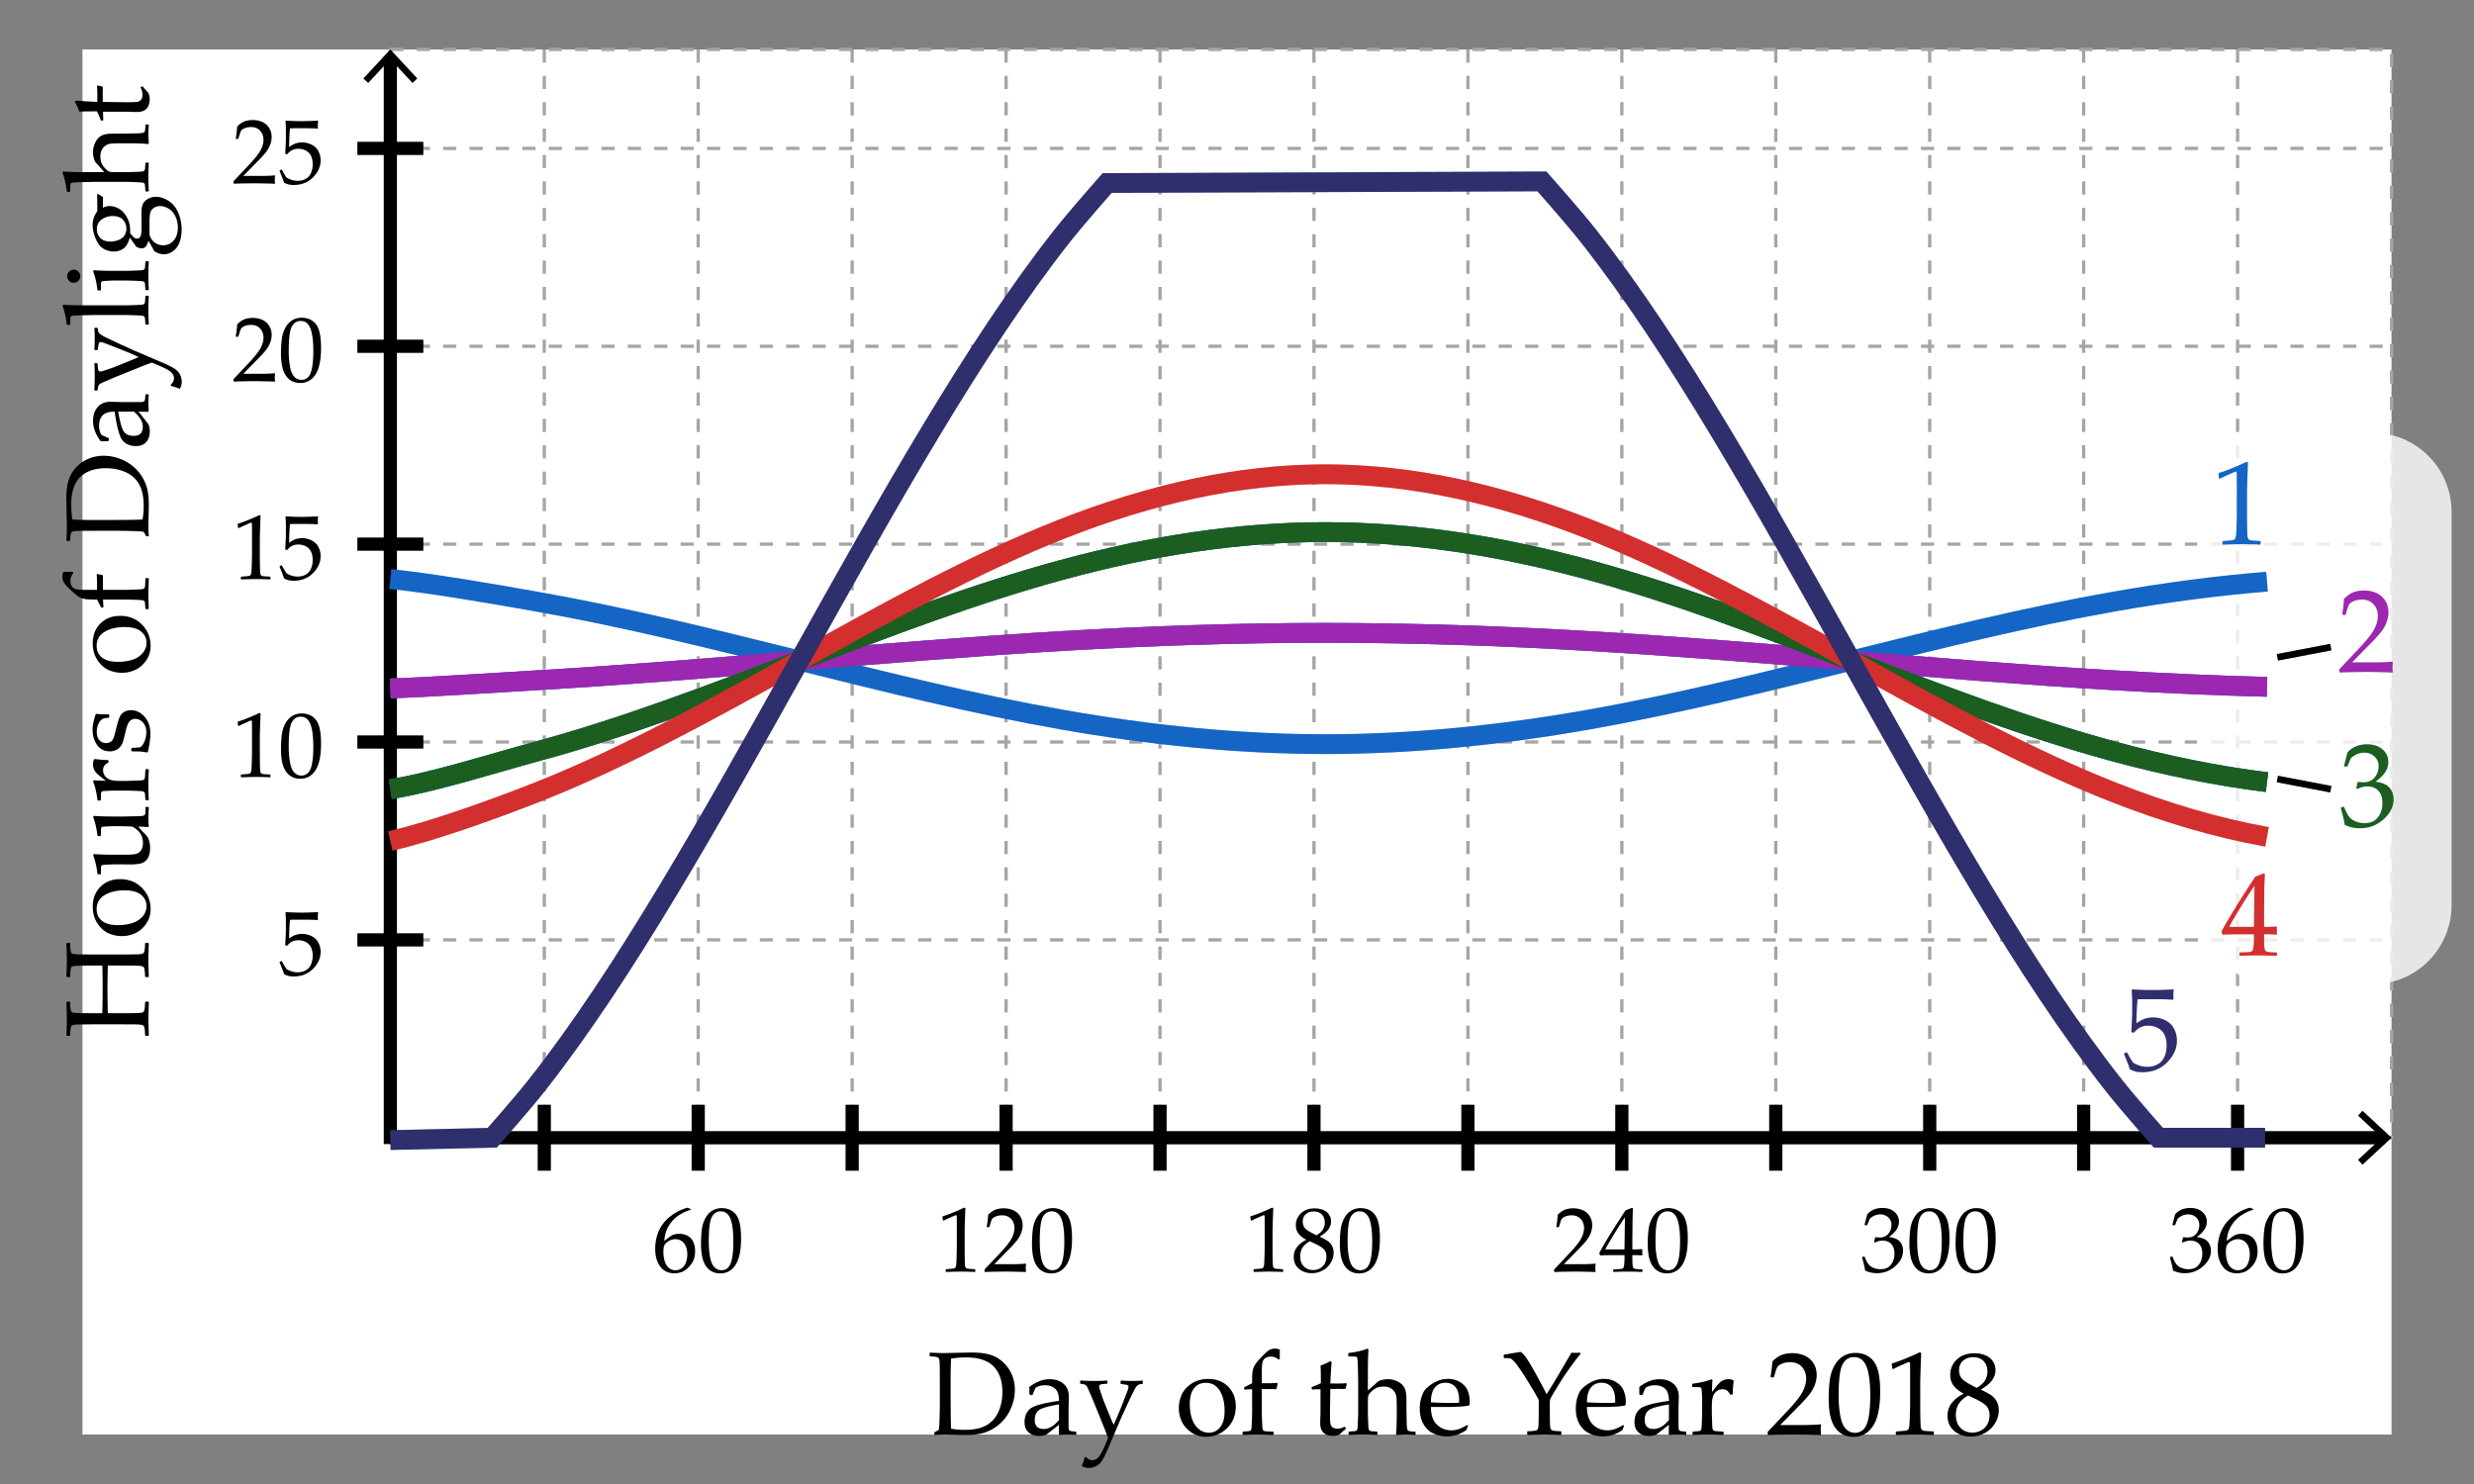 <svg xmlns="http://www.w3.org/2000/svg" width="375" height="225"><rect width="100%" height="100%" fill="#808080" stroke="none"/><path fill="#FFF" d="M12.5 7.5h350v210h-350z"/><g fill="#FFF" stroke="#A5A5A5" stroke-width=".5" stroke-miterlimit="10" stroke-dasharray="2"><path d="M59.167 7.5v165M82.5 7.5v165M105.833 7.5v165M129.167 7.5v165M152.5 7.5v165M175.833 7.5v165M199.167 7.5v165M222.5 7.5v165M245.833 7.5v165M269.167 7.5v165M292.5 7.5v165M315.833 7.5v165M339.167 7.5v165"/></g><g fill="#FFF" stroke="#A5A5A5" stroke-width=".5" stroke-miterlimit="10" stroke-dasharray="2"><path d="M59.167 172.5H362.5M59.167 142.5H362.5M59.167 112.5H362.5M59.167 82.5H362.5M59.167 52.5H362.5M59.167 22.5H362.5"/></g><path fill="none" stroke="#A5A5A5" stroke-width=".5" stroke-miterlimit="10" stroke-dasharray="2" d="M59.167 7.5H362.5v165H59.167z"/><path fill="none" stroke="#000" stroke-width="2" stroke-miterlimit="10" d="M59.167 172.5h302.249"/><path d="M358.102 176.59l-.682-.733 3.611-3.356-3.611-3.357.682-.733 4.398 4.09z"/><path fill="none" stroke="#000" stroke-width="2" stroke-miterlimit="10" d="M59.167 173.458V8.584"/><path d="M63.256 11.898l-.732.682-3.357-3.612-3.357 3.612-.732-.682L59.167 7.5z"/><g fill="#FFF" stroke="#000" stroke-width="2" stroke-miterlimit="10"><path d="M82.5 177.5v-10M105.833 177.5v-10M129.167 177.5v-10M152.5 177.5v-10M175.833 177.5v-10M199.167 177.5v-10M222.5 177.5v-10M245.833 177.5v-10M269.167 177.5v-10M292.5 177.5v-10M315.833 177.5v-10M339.167 177.5v-10"/></g><g fill="#FFF" stroke="#000" stroke-width="2" stroke-miterlimit="10"><path d="M54.167 142.5h10M54.167 112.5h10M54.167 82.5h10M54.167 52.5h10M54.167 22.5h10"/></g><path d="M104.74 183.341v.082c-.497.104-1.063.353-1.699.745s-1.17.918-1.603 1.579-.684 1.458-.752 2.393c.155-.109.333-.241.533-.396.26-.196.45-.331.571-.403s.283-.137.485-.191.437-.082.701-.082c.469 0 .891.104 1.265.311.374.208.654.514.841.916.187.404.28.875.28 1.412 0 .762-.185 1.398-.554 1.91-.369.514-.761.88-1.176 1.102-.415.221-.891.331-1.429.331-.916 0-1.627-.343-2.133-1.028-.506-.687-.759-1.578-.759-2.677 0-.729.106-1.43.318-2.103.212-.672.534-1.28.967-1.824.433-.545.985-1.029 1.658-1.453s1.334-.711 1.986-.861l.5.237zm-4.184 6.521c0 .451.065.897.195 1.34s.338.784.625 1.025.625.362 1.012.362c.333 0 .64-.094.923-.28s.498-.479.646-.878c.148-.399.222-.82.222-1.262s-.073-.838-.219-1.186a1.814 1.814 0 0 0-.636-.814 1.661 1.661 0 0 0-.971-.29c-.273 0-.547.065-.82.198s-.484.283-.632.451-.243.348-.284.537c-.04.19-.061.456-.061.797zM106.257 188.618c0-.812.041-1.542.123-2.19a4.8 4.8 0 0 1 .543-1.736c.28-.509.631-.889 1.053-1.143a2.749 2.749 0 0 1 1.439-.379c.611 0 1.147.157 1.61.472s.795.798.998 1.449.304 1.538.304 2.659c0 1.822-.279 3.165-.837 4.026s-1.332 1.292-2.321 1.292c-.497 0-.936-.107-1.316-.321s-.693-.524-.937-.93-.415-.884-.513-1.436-.146-1.139-.146-1.763zm1.176-.396c0 .866.065 1.654.195 2.365s.346 1.223.649 1.534c.303.313.664.469 1.083.469.406 0 .744-.139 1.015-.417s.469-.755.595-1.429.188-1.508.188-2.502c0-1.559-.148-2.711-.444-3.459s-.786-1.121-1.47-1.121c-.597 0-1.048.289-1.354.868s-.457 1.81-.457 3.692zM143.046 185.07l-.123-.041-.068-.561.068-.068c.456-.133 1.032-.344 1.729-.636s1.196-.515 1.497-.67l.178.068c-.073 1.996-.109 3.194-.109 3.596v2.536c0 .625.007 1.211.021 1.76.014.55.034.873.062.971.027.099.074.175.14.229s.158.09.277.106c.119.016.472.039 1.06.071l.048.055v.308l-.048.055a65.634 65.634 0 0 0-2.112-.055c-.31 0-1.069.018-2.276.055l-.048-.055v-.308l.055-.055c.684-.05 1.074-.087 1.172-.109s.173-.063.226-.12c.052-.057.095-.164.126-.324s.058-.631.079-1.415l.031-1.203v-2.693c0-1.321-.003-2.04-.01-2.153s-.047-.171-.12-.171c-.018 0-.043.005-.075.014s-.132.05-.301.123l-.677.301a9.82 9.82 0 0 0-.802.389zM149.314 192.863l-.082-.068v-.314l2.29-2.427c.943-.998 1.554-1.771 1.832-2.317s.417-1.057.417-1.531c0-.557-.168-1.019-.506-1.388s-.793-.554-1.367-.554c-.369 0-.69.057-.964.171s-.457.241-.55.383-.229.538-.407 1.189l-.062.055h-.28l-.068-.062c.105-.615.178-1.224.219-1.825.428-.419.828-.687 1.2-.804.372-.115.76-.174 1.166-.174.483 0 .946.092 1.388.273s.797.478 1.066.885c.269.408.403.881.403 1.419 0 .401-.079.804-.236 1.206a4.432 4.432 0 0 1-.69 1.17c-.303.375-.717.826-1.241 1.35l-2.133 2.174h2.7c.83 0 1.52-.029 2.071-.089l.048.055a3.672 3.672 0 0 0-.041.608c0 .229.014.408.041.54l-.048.075c-.328-.018-.832-.034-1.511-.048s-1.128-.021-1.347-.021c-.442 0-1.037.006-1.784.018a26.18 26.18 0 0 0-1.524.051zM156.424 188.618c0-.812.041-1.542.123-2.19a4.8 4.8 0 0 1 .543-1.736c.28-.509.631-.889 1.053-1.143a2.749 2.749 0 0 1 1.439-.379c.611 0 1.147.157 1.61.472s.795.798.998 1.449.304 1.538.304 2.659c0 1.822-.279 3.165-.837 4.026s-1.332 1.292-2.321 1.292c-.497 0-.936-.107-1.316-.321s-.693-.524-.937-.93-.415-.884-.513-1.436-.146-1.139-.146-1.763zm1.176-.396c0 .866.065 1.654.195 2.365s.346 1.223.649 1.534c.303.313.664.469 1.083.469.406 0 .744-.139 1.015-.417s.469-.755.595-1.429.188-1.508.188-2.502c0-1.559-.148-2.711-.444-3.459s-.786-1.121-1.47-1.121c-.597 0-1.048.289-1.354.868s-.457 1.81-.457 3.692zM189.713 185.07l-.123-.041-.068-.561.068-.068c.455-.133 1.031-.344 1.729-.636s1.197-.515 1.498-.67l.178.068c-.073 1.996-.109 3.194-.109 3.596v2.536c0 .625.006 1.211.02 1.76.014.55.035.873.063.971.027.099.074.175.14.229s.158.09.276.106c.119.016.473.039 1.061.071l.047.055v.308l-.047.055a65.677 65.677 0 0 0-2.113-.055c-.31 0-1.068.018-2.275.055l-.049-.055v-.308l.055-.055c.684-.05 1.074-.087 1.173-.109s.173-.063.226-.12c.053-.057.095-.164.127-.324.031-.16.058-.631.078-1.415l.031-1.203v-2.693c0-1.321-.004-2.04-.011-2.153s-.047-.171-.12-.171a.29.29 0 0 0-.074.014c-.032.009-.133.05-.301.123l-.678.301a9.663 9.663 0 0 0-.802.389zM197.963 187.948c-.506-.269-.889-.577-1.151-.927-.263-.348-.394-.771-.394-1.268 0-.697.258-1.295.773-1.795.515-.498 1.217-.748 2.105-.748.451 0 .869.078 1.254.236.385.156.683.392.893.703.209.313.314.66.314 1.043 0 .4-.123.785-.369 1.152-.246.366-.682.738-1.307 1.117v.062c.533.255.93.472 1.187.649s.468.418.632.721c.164.304.246.653.246 1.05 0 .542-.156 1.063-.468 1.562-.312.5-.724.879-1.233 1.139-.511.26-1.039.39-1.586.39-.798 0-1.457-.224-1.977-.67s-.779-1.042-.779-1.784c0-.602.18-1.12.537-1.555a3.693 3.693 0 0 1 1.322-1.016v-.061zm.555.246c-.538.319-.912.662-1.121 1.028-.21.367-.314.783-.314 1.248 0 .652.182 1.163.547 1.535.364.371.834.557 1.408.557.392 0 .747-.092 1.066-.273.318-.182.557-.432.714-.748a2.3 2.3 0 0 0 .235-1.036c0-.538-.188-.957-.563-1.258s-1.034-.651-1.972-1.053zm1.039-.902c.487-.306.817-.612.99-.919.174-.309.26-.64.26-.995 0-.524-.15-.938-.451-1.244s-.703-.458-1.209-.458c-.483 0-.885.136-1.203.406-.319.271-.479.65-.479 1.139 0 .369.104.689.311.961.206.27.8.64 1.781 1.11zM203.09 188.618c0-.812.041-1.542.123-2.19a4.8 4.8 0 0 1 .544-1.736c.28-.509.632-.889 1.053-1.143a2.748 2.748 0 0 1 1.438-.379c.611 0 1.148.157 1.61.472s.796.798.998 1.449.304 1.538.304 2.659c0 1.822-.279 3.165-.837 4.026s-1.332 1.292-2.321 1.292c-.496 0-.936-.107-1.315-.321s-.692-.524-.937-.93-.414-.884-.513-1.436-.147-1.139-.147-1.763zm1.176-.396c0 .866.065 1.654.195 2.365s.346 1.223.649 1.534c.304.313.664.469 1.083.469.406 0 .744-.139 1.016-.417s.469-.755.595-1.429.188-1.508.188-2.502c0-1.559-.148-2.711-.445-3.459-.296-.748-.785-1.121-1.469-1.121-.598 0-1.049.289-1.354.868-.305.579-.458 1.81-.458 3.692z"/><g><path d="M235.648 192.863l-.082-.068v-.314l2.289-2.427c.943-.998 1.555-1.771 1.832-2.317.278-.547.418-1.057.418-1.531 0-.557-.169-1.019-.506-1.388-.338-.369-.793-.554-1.367-.554-.369 0-.691.057-.965.171s-.457.241-.55.383-.229.538-.407 1.189l-.061.055h-.281L235.9 186c.105-.615.178-1.224.219-1.825.429-.419.828-.687 1.2-.804.372-.115.76-.174 1.165-.174.483 0 .946.092 1.389.273.441.182.797.478 1.066.885.269.408.402.881.402 1.419 0 .401-.078.804-.235 1.206a4.46 4.46 0 0 1-.69 1.17c-.303.375-.717.826-1.24 1.35l-2.133 2.174h2.699c.83 0 1.521-.029 2.072-.089l.047.055a3.672 3.672 0 0 0-.041.608c0 .229.014.408.041.54l-.047.075a48.768 48.768 0 0 0-1.512-.048 82.722 82.722 0 0 0-1.346-.021c-.442 0-1.037.006-1.785.018a26.17 26.17 0 0 0-1.523.051zM244.582 192.85l-.055-.055v-.294l.055-.055c.675-.019 1.074-.038 1.2-.062s.218-.07.276-.144c.06-.073.104-.251.134-.533s.044-.583.044-.902v-.505h-1.496c-.871 0-1.607.014-2.209.041l-.115-.369c.793-1.485 2.116-3.637 3.971-6.453l.965-.39.17.082c-.05.775-.074 1.734-.074 2.878l-.021 1.928v1.415a25.603 25.603 0 0 0 1.457-.041l.061.068a8.436 8.436 0 0 0-.014.376c.005.15.012.298.021.444l-.068.062a18.803 18.803 0 0 0-1.107-.041h-.35v.458c0 .51.014.873.041 1.087s.071.353.131.413c.059.063.178.107.358.137.181.03.491.047.933.052l.063.055v.294l-.055.055a45.008 45.008 0 0 0-2.018-.055 40.18 40.18 0 0 0-2.298.054zm-1.264-3.418h2.918l.063-4.86a50.434 50.434 0 0 0-1.654 2.57c-.666 1.088-1.108 1.852-1.327 2.29zM249.758 188.618c0-.812.041-1.542.123-2.19a4.8 4.8 0 0 1 .543-1.736c.28-.509.631-.889 1.053-1.143a2.751 2.751 0 0 1 1.439-.379c.61 0 1.146.157 1.609.472s.795.798.998 1.449.305 1.538.305 2.659c0 1.822-.279 3.165-.838 4.026s-1.332 1.292-2.32 1.292c-.497 0-.936-.107-1.316-.321s-.693-.524-.937-.93-.415-.884-.513-1.436-.146-1.139-.146-1.763zm1.176-.396c0 .866.064 1.654.194 2.365s.347 1.223.649 1.534c.303.313.664.469 1.084.469.405 0 .744-.139 1.015-.417s.47-.755.595-1.429.188-1.508.188-2.502c0-1.559-.147-2.711-.443-3.459-.297-.748-.787-1.121-1.471-1.121-.597 0-1.048.289-1.354.868-.305.579-.457 1.81-.457 3.692z"/></g><g><path d="M282.711 192.638a14.93 14.93 0 0 0-.458-1.941l.034-.103.253-.096.096.048c.159.419.331.766.513 1.039s.444.483.786.629.711.219 1.107.219c.501 0 .899-.104 1.192-.314.295-.21.521-.495.681-.854s.239-.766.239-1.217c0-.605-.158-1.082-.475-1.429-.317-.347-.756-.52-1.316-.52-.191 0-.362.019-.513.055s-.383.118-.697.246l-.075-.068.15-.745c.369.023.615.034.738.034.533 0 .956-.188 1.268-.567.313-.379.469-.824.469-1.34 0-.451-.163-.83-.488-1.135-.326-.305-.729-.458-1.207-.458-.314 0-.611.063-.893.191a2.33 2.33 0 0 0-.693.465c-.078.155-.201.46-.369.916l-.068.062h-.308l-.055-.062.41-1.586c.569-.643 1.343-.964 2.317-.964.742 0 1.344.197 1.801.592.459.394.688.889.688 1.486 0 .455-.135.874-.403 1.254-.269.381-.643.74-1.121 1.077.788.096 1.343.331 1.665.708.32.375.481.83.481 1.363 0 .875-.396 1.662-1.189 2.361-.793.7-1.709 1.05-2.748 1.05-.31 0-.599-.026-.868-.079a4.5 4.5 0 0 1-.944-.317zM289.424 188.618c0-.812.041-1.542.123-2.19.082-.65.264-1.229.543-1.736.281-.509.632-.889 1.053-1.143a2.754 2.754 0 0 1 1.439-.379c.611 0 1.147.157 1.609.472.463.314.796.798.998 1.449.203.651.305 1.538.305 2.659 0 1.822-.279 3.165-.838 4.026-.558.861-1.332 1.292-2.32 1.292-.496 0-.936-.107-1.316-.321a2.543 2.543 0 0 1-.936-.93 4.195 4.195 0 0 1-.514-1.436 10.17 10.17 0 0 1-.146-1.763zm1.176-.396c0 .866.064 1.654.195 2.365.129.711.346 1.223.648 1.534.304.313.664.469 1.084.469.406 0 .744-.139 1.016-.417.271-.278.469-.755.594-1.429.126-.674.188-1.508.188-2.502 0-1.559-.147-2.711-.444-3.459s-.786-1.121-1.47-1.121c-.597 0-1.048.289-1.354.868s-.457 1.81-.457 3.692zM296.424 188.618c0-.812.041-1.542.123-2.19.082-.65.264-1.229.543-1.736.281-.509.632-.889 1.053-1.143a2.754 2.754 0 0 1 1.439-.379c.611 0 1.147.157 1.609.472.463.314.796.798.998 1.449.203.651.305 1.538.305 2.659 0 1.822-.279 3.165-.838 4.026-.558.861-1.332 1.292-2.32 1.292-.496 0-.936-.107-1.316-.321a2.543 2.543 0 0 1-.936-.93 4.195 4.195 0 0 1-.514-1.436 10.17 10.17 0 0 1-.146-1.763zm1.176-.396c0 .866.064 1.654.195 2.365.129.711.346 1.223.648 1.534.304.313.664.469 1.084.469.406 0 .744-.139 1.016-.417.271-.278.469-.755.594-1.429.126-.674.188-1.508.188-2.502 0-1.559-.147-2.711-.444-3.459s-.786-1.121-1.47-1.121c-.597 0-1.048.289-1.354.868s-.457 1.81-.457 3.692z"/></g><g><path d="M329.377 192.638a15.073 15.073 0 0 0-.457-1.941l.033-.103.254-.096.096.048c.159.419.33.766.512 1.039.183.273.445.483.787.629s.711.219 1.107.219c.501 0 .898-.104 1.192-.314s.521-.495.681-.854a2.98 2.98 0 0 0 .238-1.217c0-.605-.158-1.082-.475-1.429s-.756-.52-1.316-.52c-.191 0-.361.019-.512.055s-.383.118-.697.246l-.076-.068.15-.745c.369.023.615.034.738.034.533 0 .957-.188 1.269-.567s.468-.824.468-1.34c0-.451-.162-.83-.488-1.135s-.729-.458-1.207-.458c-.314 0-.611.063-.892.191s-.512.282-.694.465c-.077.155-.2.46-.369.916l-.068.062h-.307l-.055-.062.41-1.586c.569-.643 1.342-.964 2.316-.964.743 0 1.344.197 1.802.592.458.394.687.889.687 1.486 0 .455-.134.874-.402 1.254-.27.381-.643.74-1.121 1.077.788.096 1.343.331 1.664.708.321.375.482.83.482 1.363 0 .875-.396 1.662-1.189 2.361-.793.7-1.709 1.05-2.748 1.05-.311 0-.6-.026-.869-.079a4.538 4.538 0 0 1-.944-.317zM341.572 183.341v.082c-.496.104-1.063.353-1.698.745s-1.17.918-1.603 1.579c-.434.661-.684 1.458-.752 2.393.154-.109.332-.241.533-.396.26-.196.449-.331.57-.403s.283-.137.485-.191.437-.082.7-.082c.47 0 .892.104 1.266.311.373.208.653.514.84.916.188.404.281.875.281 1.412 0 .762-.186 1.398-.555 1.91-.369.514-.761.88-1.176 1.102-.414.221-.891.331-1.428.331-.916 0-1.627-.343-2.133-1.028-.506-.687-.76-1.578-.76-2.677 0-.729.106-1.43.318-2.103.212-.672.534-1.28.967-1.824.434-.545.986-1.029 1.658-1.453s1.334-.711 1.986-.861l.501.237zm-4.183 6.521c0 .451.065.897.195 1.34s.338.784.625 1.025.625.362 1.012.362c.333 0 .641-.094.924-.28.282-.187.498-.479.646-.878.147-.399.222-.82.222-1.262s-.072-.838-.219-1.186a1.812 1.812 0 0 0-.635-.814 1.661 1.661 0 0 0-.971-.29c-.273 0-.547.065-.82.198s-.484.283-.633.451-.242.348-.283.537c-.042.19-.063.456-.063.797zM343.09 188.618c0-.812.041-1.542.123-2.19a4.8 4.8 0 0 1 .544-1.736c.28-.509.632-.889 1.053-1.143a2.748 2.748 0 0 1 1.438-.379c.611 0 1.148.157 1.61.472s.796.798.998 1.449.304 1.538.304 2.659c0 1.822-.279 3.165-.837 4.026s-1.332 1.292-2.321 1.292c-.496 0-.936-.107-1.315-.321s-.692-.524-.937-.93-.414-.884-.513-1.436-.147-1.139-.147-1.763zm1.176-.396c0 .866.065 1.654.195 2.365s.346 1.223.649 1.534c.304.313.664.469 1.083.469.406 0 .744-.139 1.016-.417s.469-.755.595-1.429.188-1.508.188-2.502c0-1.559-.148-2.711-.445-3.459-.296-.748-.785-1.121-1.469-1.121-.598 0-1.049.289-1.354.868-.305.579-.458 1.81-.458 3.692z"/></g><g><path d="M43.062 147.699c-.109-.355-.335-.943-.677-1.764l.014-.089.239-.137.082.021c.378.688.614 1.079.708 1.172.093.094.307.203.639.328a2.95 2.95 0 0 0 1.053.188c.46 0 .868-.101 1.224-.301s.62-.497.793-.889.26-.837.26-1.333c0-.488-.085-.908-.256-1.262-.171-.353-.432-.621-.783-.803s-.729-.273-1.135-.273c-.255 0-.486.034-.694.103s-.38.156-.52.263a4.135 4.135 0 0 0-.496.476l-.28-.082.075-1.47c.018-.277.027-.559.027-.841v-1.217c0-.364-.011-.714-.034-1.046a7.88 7.88 0 0 1-.021-.39l.089-.068a30.69 30.69 0 0 0 2.386.082c.679 0 1.493-.027 2.44-.082l.027.068a4.415 4.415 0 0 0-.027 1.101l-.068.041a31.02 31.02 0 0 0-2.092-.055c-1.189 0-1.88.004-2.071.014-.068.537-.116 1.486-.144 2.844.374-.273.711-.459 1.012-.557.301-.099.626-.147.978-.147.497 0 .973.114 1.429.342s.796.558 1.022.991.338.9.338 1.401c0 .925-.382 1.776-1.145 2.554-.763.776-1.74 1.165-2.929 1.165-.319 0-.582-.027-.79-.082s-.431-.143-.673-.266zM36.212 110.07l-.123-.041-.068-.561.068-.068c.456-.132 1.032-.344 1.729-.636s1.196-.515 1.497-.67l.178.068c-.073 1.996-.109 3.195-.109 3.596v2.536c0 .625.007 1.211.021 1.76.014.55.034.873.062.971.027.099.074.175.14.229s.158.09.277.106c.119.016.472.039 1.06.071l.048.055v.308l-.048.055a65.634 65.634 0 0 0-2.112-.055c-.31 0-1.069.018-2.276.055l-.048-.055v-.308l.055-.055c.684-.05 1.074-.087 1.172-.109s.173-.063.226-.12c.052-.057.095-.164.126-.324s.058-.631.079-1.415l.031-1.203v-2.693c0-1.322-.003-2.04-.01-2.153s-.047-.171-.12-.171c-.018 0-.043.004-.075.014s-.132.05-.301.123l-.677.301a9.982 9.982 0 0 0-.802.389zM42.59 113.618c0-.811.041-1.542.123-2.191s.263-1.228.543-1.736.631-.889 1.053-1.142.901-.379 1.439-.379c.611 0 1.147.157 1.61.472s.795.797.998 1.449.304 1.538.304 2.659c0 1.822-.279 3.165-.837 4.026s-1.332 1.292-2.321 1.292c-.497 0-.936-.107-1.316-.321s-.693-.524-.937-.93-.415-.884-.513-1.436-.146-1.139-.146-1.763zm1.176-.396c0 .866.065 1.654.195 2.365s.346 1.223.649 1.534c.303.313.664.469 1.083.469.406 0 .744-.139 1.015-.417s.469-.755.595-1.429.188-1.508.188-2.502c0-1.559-.148-2.711-.444-3.459s-.786-1.121-1.47-1.121c-.597 0-1.048.29-1.354.868s-.457 1.809-.457 3.692zM36.212 80.07l-.123-.041-.068-.561.068-.068c.456-.132 1.032-.344 1.729-.636s1.196-.515 1.497-.67l.178.068c-.073 1.996-.109 3.195-.109 3.596v2.536c0 .625.007 1.211.021 1.76s.034.873.062.971.074.174.14.229.158.09.277.106.472.04 1.06.072l.048.055v.308l-.048.055a65.634 65.634 0 0 0-2.112-.055c-.31 0-1.069.018-2.276.055l-.048-.055v-.308l.055-.055c.684-.05 1.074-.086 1.172-.109s.173-.063.226-.12.095-.165.126-.325.058-.631.079-1.415l.031-1.203v-2.693c0-1.322-.003-2.04-.01-2.153s-.047-.171-.12-.171c-.018 0-.043.004-.075.014s-.132.05-.301.123l-.677.301a9.982 9.982 0 0 0-.802.389zM43.062 87.699c-.109-.355-.335-.943-.677-1.764l.014-.089.239-.137.082.021c.378.688.614 1.079.708 1.172s.307.203.639.328.684.188 1.053.188c.46 0 .868-.1 1.224-.301s.62-.497.793-.889.26-.836.26-1.333c0-.488-.085-.908-.256-1.261s-.432-.621-.783-.803-.729-.273-1.135-.273c-.255 0-.486.034-.694.103s-.38.156-.52.263-.304.266-.496.475l-.28-.082.075-1.47c.018-.278.027-.558.027-.841V79.79c0-.365-.011-.713-.034-1.046a7.88 7.88 0 0 1-.021-.39l.089-.068a30.69 30.69 0 0 0 2.386.082c.679 0 1.493-.027 2.44-.082l.027.068a4.404 4.404 0 0 0-.027 1.101l-.068.041a31.02 31.02 0 0 0-2.092-.055c-1.189 0-1.88.004-2.071.014-.068.538-.116 1.486-.144 2.844.374-.273.711-.459 1.012-.557s.626-.147.978-.147c.497 0 .973.114 1.429.342s.796.558 1.022.991.338.9.338 1.401c0 .925-.382 1.776-1.145 2.553s-1.74 1.166-2.929 1.166c-.319 0-.582-.027-.79-.082s-.431-.144-.673-.267z"/><g><path d="M35.481 57.863l-.082-.068v-.315l2.29-2.427c.943-.998 1.554-1.771 1.832-2.317s.417-1.057.417-1.531c0-.556-.168-1.019-.506-1.388s-.793-.554-1.367-.554c-.369 0-.69.057-.964.171s-.457.242-.55.383-.229.538-.407 1.189l-.062.055h-.28L35.734 51c.105-.615.178-1.224.219-1.825.428-.419.828-.687 1.2-.803s.76-.174 1.166-.174c.483 0 .946.091 1.388.273s.797.478 1.066.885.403.881.403 1.418c0 .401-.079.803-.236 1.207s-.387.793-.69 1.169-.717.826-1.241 1.35l-2.133 2.174h2.7c.83 0 1.52-.03 2.071-.089l.048.055a3.672 3.672 0 0 0-.041.608c0 .228.014.408.041.54l-.048.075c-.328-.018-.832-.034-1.511-.048s-1.128-.021-1.347-.021c-.442 0-1.037.006-1.784.017s-1.255.029-1.524.052zM42.59 53.618c0-.811.041-1.542.123-2.191s.263-1.228.543-1.736.631-.889 1.053-1.142.901-.379 1.439-.379c.611 0 1.147.157 1.61.472s.795.797.998 1.449.304 1.538.304 2.659c0 1.823-.279 3.165-.837 4.026s-1.332 1.292-2.321 1.292c-.497 0-.936-.107-1.316-.321s-.693-.524-.937-.93-.415-.884-.513-1.436-.146-1.138-.146-1.763zm1.176-.396c0 .866.065 1.654.195 2.365s.346 1.223.649 1.535.664.468 1.083.468c.406 0 .744-.139 1.015-.417s.469-.754.595-1.429.188-1.508.188-2.502c0-1.559-.148-2.711-.444-3.459s-.786-1.121-1.47-1.121c-.597 0-1.048.29-1.354.868s-.457 1.809-.457 3.692z"/></g><g><path d="M35.481 27.863l-.082-.068v-.315l2.29-2.427c.943-.998 1.554-1.771 1.832-2.317s.417-1.057.417-1.531c0-.556-.168-1.019-.506-1.388s-.793-.554-1.367-.554c-.369 0-.69.057-.964.171s-.457.242-.55.383-.229.538-.407 1.189l-.062.055h-.28L35.734 21c.105-.615.178-1.224.219-1.825.428-.419.828-.687 1.2-.803s.76-.174 1.166-.174c.483 0 .946.091 1.388.273s.797.478 1.066.885.403.881.403 1.418c0 .401-.079.803-.236 1.207s-.387.793-.69 1.169-.717.826-1.241 1.35l-2.133 2.174h2.7c.83 0 1.52-.03 2.071-.089l.048.055a3.672 3.672 0 0 0-.041.608c0 .228.014.408.041.54l-.048.075c-.328-.018-.832-.034-1.511-.048s-1.128-.021-1.347-.021c-.442 0-1.037.006-1.784.017s-1.255.029-1.524.052zM43.062 27.699c-.109-.355-.335-.943-.677-1.764l.014-.089.239-.137.082.021c.378.688.614 1.079.708 1.172s.307.203.639.328.684.188 1.053.188c.46 0 .868-.1 1.224-.301s.62-.497.793-.889.26-.836.26-1.333c0-.488-.085-.908-.256-1.261s-.432-.621-.783-.803-.729-.273-1.135-.273c-.255 0-.486.034-.694.103s-.38.156-.52.263-.304.266-.496.475l-.28-.082.075-1.47c.018-.278.027-.558.027-.841V19.79c0-.365-.011-.713-.034-1.046a7.88 7.88 0 0 1-.021-.39l.089-.068a30.69 30.69 0 0 0 2.386.082c.679 0 1.493-.027 2.44-.082l.027.068a4.404 4.404 0 0 0-.027 1.101l-.068.041a31.02 31.02 0 0 0-2.092-.055c-1.189 0-1.88.004-2.071.014-.068.538-.116 1.486-.144 2.844.374-.273.711-.459 1.012-.557s.626-.147.978-.147c.497 0 .973.114 1.429.342s.796.558 1.022.991.338.9.338 1.401c0 .925-.382 1.776-1.145 2.553s-1.74 1.166-2.929 1.166c-.319 0-.582-.027-.79-.082s-.431-.144-.673-.267z"/></g></g><g><path d="M140.91 205.143l.07-.062c1.014.047 1.705.07 2.074.07l4.113-.088c1.172 0 2.133.11 2.883.329.75.221 1.417.602 2 1.143.583.543 1.025 1.173 1.327 1.891s.453 1.483.453 2.298c0 .791-.138 1.573-.413 2.347s-.667 1.467-1.173 2.078c-.507.613-1.084 1.106-1.731 1.481s-1.296.626-1.947.751a10.46 10.46 0 0 1-1.995.189c-.457 0-1.318-.018-2.584-.053a36.206 36.206 0 0 0-.826-.018c-.404 0-.894.023-1.468.07l-.07-.07v-.29l.07-.088c.346-.176.543-.286.593-.329.05-.045.091-.557.123-1.539.032-.98.048-1.729.048-2.245v-3.226l-.009-1.995c0-.434-.006-.786-.018-1.06-.012-.271-.032-.467-.062-.584s-.063-.199-.101-.246-.1-.086-.185-.119a2.076 2.076 0 0 0-.435-.083l-.668-.053-.07-.062v-.437zm3.252 11.469c.598.117 1.286.176 2.065.176 1.365 0 2.457-.229 3.274-.686s1.428-1.134 1.833-2.03.606-1.907.606-3.032c0-1.658-.442-2.944-1.327-3.858s-2.279-1.371-4.184-1.371c-.785 0-1.541.059-2.268.176a67.25 67.25 0 0 0-.07 3.252v2.76l.018 2.584c0 .503.018 1.18.053 2.029zM156.44 211.541l-.343-.088-.07-.088v-1.09c1.043-.773 2.057-1.16 3.041-1.16.674 0 1.233.126 1.679.378s.768.567.967.944c.199.379.299.819.299 1.323l-.044 1.767v2.619c0 .357.025.574.075.65s.107.127.171.154c.064.025.185.048.36.065l.501.044.07.079v.352l-.07.07a14.727 14.727 0 0 0-1.195-.053c-.352 0-.773.018-1.266.053l-.132-.123.035-1.415-1.916 1.494a2.702 2.702 0 0 1-1.055.202c-.469 0-.872-.085-1.208-.255s-.595-.407-.773-.712-.268-.674-.268-1.107c0-.861.27-1.534.809-2.017.539-.484 2.01-.896 4.412-1.235 0-.867-.193-1.478-.58-1.833-.387-.354-.905-.531-1.556-.531-.34 0-.649.05-.927.149s-.438.181-.479.241c-.041.063-.199.421-.475 1.077l-.062.046zm4.079 1.389c-1.641.275-2.663.571-3.067.888s-.606.806-.606 1.468c0 .914.454 1.371 1.362 1.371.779 0 1.55-.451 2.312-1.354v-2.373zM163.973 222.272c.199-.492.349-.943.448-1.354h.211c.287.311.598.466.932.466.416 0 .778-.207 1.085-.619.308-.414.743-1.326 1.305-2.738a38.902 38.902 0 0 0-.677-1.775l-1.397-3.463c-.146-.357-.363-.868-.65-1.533s-.458-1.031-.514-1.1c-.056-.066-.127-.13-.215-.188s-.325-.114-.712-.167l-.07-.07v-.352l.079-.07a34.15 34.15 0 0 0 2.074.062c.832 0 1.474-.021 1.925-.062l.07.07v.352l-.062.07c-.064.006-.245.02-.541.039-.296.021-.48.068-.554.141a.348.348 0 0 0-.11.251c0 .1.091.424.272.972s.357 1.032.527 1.454l.554 1.371c.363.902.645 1.567.844 1.995l.466-1.028c.164-.375.398-.943.703-1.705l.729-1.863c.188-.48.295-.779.32-.896.027-.117.04-.202.04-.255 0-.129-.047-.217-.141-.264s-.302-.088-.624-.123l-.369-.053-.062-.07v-.387l.07-.07a21.41 21.41 0 0 0 1.749.062c.615 0 1.107-.021 1.477-.062l.07.07v.387l-.07.07c-.217.006-.39.035-.519.088s-.252.146-.369.281-.328.514-.633 1.139c-.305.623-.609 1.27-.914 1.938l-.861 1.89-2.03 4.746c-.176.41-.394.85-.655 1.318s-.58.807-.958 1.015-.778.313-1.2.313a2.039 2.039 0 0 1-1.043-.293zM178.686 213.475c0-.697.144-1.369.431-2.018.287-.646.786-1.206 1.499-1.678.711-.472 1.557-.708 2.535-.708 1.23 0 2.232.389 3.006 1.165s1.16 1.773 1.16 2.992c0 1.342-.443 2.446-1.332 3.313-.887.867-1.958 1.301-3.212 1.301a3.8 3.8 0 0 1-2.197-.663c-.645-.442-1.12-.983-1.429-1.622a4.739 4.739 0 0 1-.461-2.082zm1.661-.607c0 .82.105 1.555.316 2.202s.545 1.167 1.002 1.56.979.589 1.564.589c.691 0 1.263-.273 1.714-.822.451-.547.677-1.372.677-2.474 0-1.248-.245-2.271-.733-3.067-.49-.797-1.194-1.195-2.114-1.195-.762 0-1.356.275-1.784.826s-.642 1.344-.642 2.381zM192.977 217.052l.07.07v.369l-.07.079c-.182 0-.524-.012-1.028-.035a28.164 28.164 0 0 0-1.415-.035c-.633 0-1.339.023-2.118.07l-.07-.079v-.369l.07-.07c.568-.035.891-.062.967-.079s.141-.054.193-.109.089-.141.11-.256c.02-.113.043-.492.07-1.133.025-.643.039-1.127.039-1.455v-3.393l-1.134.062-.079-.07v-.22l.062-.088 1.151-.589v-.527c0-.586.026-1.029.079-1.331s.15-.58.294-.836c.144-.254.395-.576.752-.967.357-.389.671-.708.94-.957s.504-.416.703-.502a1.8 1.8 0 0 1 .703-.127c.223 0 .463.044.721.132l-.009 1.441-.202.079a1.663 1.663 0 0 0-1.143-.439c-.305 0-.568.063-.791.189s-.375.331-.457.615-.123.754-.123 1.41v1.819h.94c.486 0 .946-.018 1.38-.053l.079.097-.158.773-.079.088c-.176-.006-.29-.009-.343-.009l-1.143-.009h-.677v3.542c0 .188.013.617.04 1.288.025.671.051 1.064.074 1.182s.063.202.119.255c.055.053.146.091.271.114s.532.045 1.212.063zM198.813 210.601v-.229l.062-.088c.551-.205.996-.396 1.336-.571 0-1.529-.018-2.42-.053-2.672.604-.211 1.099-.437 1.485-.677l.211.176c-.059.369-.129 1.441-.211 3.217.293.006.609.009.949.009.691 0 1.187-.018 1.485-.053l.062.062-.167.738-.07.079c-.299-.006-.63-.009-.993-.009-.328 0-.75.003-1.266.009l-.053 3.577c0 .826.019 1.366.057 1.622.038.254.144.454.316.598s.43.215.77.215c.393 0 .756-.103 1.09-.308l.211.316c-.141.1-.478.393-1.011.879a2.197 2.197 0 0 1-.932.211c-1.318 0-1.978-.639-1.978-1.916 0-.469.012-.867.035-1.195.006-.1.009-.202.009-.308v-3.647h-.36c-.264 0-.565.012-.905.035l-.079-.07zM207.268 204.483l.167.105c-.064.674-.097 2.024-.097 4.052v2.171c.492-.404.949-.806 1.371-1.204.123-.111.24-.193.352-.246s.291-.108.541-.167c.248-.059.505-.088.769-.088.445 0 .877.091 1.296.272s.735.397.949.646.362.543.444.883.123.759.123 1.257v1.547c0 .1.015.829.044 2.188.018.557.08.888.189.993.107.105.47.158 1.085.158l.07.07v.378l-.07.07a29.102 29.102 0 0 0-1.512-.07c-.135 0-.563.023-1.283.07l-.105-.097c.076-.762.114-1.755.114-2.979v-1.151c0-.691-.017-1.189-.049-1.494s-.13-.581-.294-.831a1.687 1.687 0 0 0-.655-.58c-.271-.137-.602-.206-.988-.206-.398 0-.731.055-.998.163s-.537.291-.813.549-.441.474-.496.646c-.057.173-.084.505-.084.997v1.564c0 .129.012.544.035 1.243.023.701.049 1.109.074 1.227.027.117.066.202.119.255s.117.087.193.101c.076.016.393.04.949.075l.079.07v.369l-.07.079a33.073 33.073 0 0 0-2.118-.07c-.674 0-1.377.023-2.109.07l-.079-.079v-.369l.079-.07c.568-.035.889-.062.963-.079a.416.416 0 0 0 .193-.109.473.473 0 0 0 .113-.256c.021-.113.045-.492.07-1.133.027-.643.04-1.127.04-1.455v-4.553l-.035-1.863c-.018-.65-.037-1.102-.058-1.354s-.048-.401-.083-.448-.097-.082-.185-.105-.442-.035-1.063-.035l-.079-.079v-.369l.07-.079c1.121-.128 2.064-.345 2.832-.65zM222.525 216.208l-.281.633c-.609.393-1.153.647-1.631.765s-.903.176-1.278.176c-.703 0-1.37-.138-1.999-.413-.631-.275-1.143-.741-1.539-1.397-.395-.656-.593-1.447-.593-2.373 0-.615.076-1.17.229-1.666.152-.494.312-.862.479-1.103.166-.24.449-.507.848-.8s.82-.527 1.266-.703.926-.264 1.441-.264c.703 0 1.322.166 1.859.496.535.332.912.755 1.129 1.271s.325 1.063.325 1.644c0 .182-.009.357-.026.527l-.097.097c-.398.088-.935.146-1.608.176s-1.119.044-1.336.044h-2.821c.012 1.213.316 2.106.914 2.681s1.33.861 2.197.861c.41 0 .804-.07 1.183-.211a7.452 7.452 0 0 0 1.199-.589l.14.148zm-5.633-3.595c.105.018.511.038 1.218.062.705.023 1.229.035 1.568.035.814 0 1.31-.015 1.485-.044.006-.141.009-.249.009-.325 0-.908-.185-1.583-.554-2.026-.369-.441-.873-.663-1.512-.663-.697 0-1.241.249-1.63.747-.39.497-.584 1.236-.584 2.214zM228.01 205.907l-.079-.079v-.369l.079-.079 2.487-.413c.176.123.348.278.514.466.168.188.41.538.73 1.05a51.1 51.1 0 0 1 1.234 2.145c.504.918.987 1.836 1.45 2.756l.896-1.424 1.011-1.688 1.863-3.19c.229.023.451.035.668.035.135 0 .34-.012.615-.035l.07.07v.167c-.293.322-.747.907-1.362 1.754s-1.074 1.509-1.376 1.986-.672 1.078-1.111 1.801c-.439.725-.68 1.159-.721 1.306s-.062.319-.062.519v1.292l.009 1.318c.006.51.024.866.057 1.067.032.203.076.334.133.396.055.061.16.112.316.153.154.041.543.073 1.164.097l.07.053v.439l-.07.07-1.547-.053a35.967 35.967 0 0 0-.976-.018c-.188 0-1.025.023-2.514.07l-.07-.07v-.439l.07-.053c.557-.023.923-.053 1.099-.088s.295-.08.355-.137c.063-.055.11-.163.146-.324s.056-.491.062-.989l.018-1.503v-1.67c-.129-.316-.56-1.075-1.292-2.276l-.773-1.257a30.525 30.525 0 0 0-.927-1.393c-.373-.53-.661-.891-.866-1.082-.205-.189-.363-.301-.475-.334-.11-.03-.409-.047-.895-.047zM246.177 216.208l-.281.633c-.609.393-1.153.647-1.631.765s-.903.176-1.278.176c-.703 0-1.37-.138-1.999-.413-.631-.275-1.143-.741-1.539-1.397-.395-.656-.593-1.447-.593-2.373 0-.615.076-1.17.229-1.666.152-.494.312-.862.479-1.103.166-.24.449-.507.848-.8s.82-.527 1.266-.703.926-.264 1.441-.264c.703 0 1.322.166 1.859.496.535.332.912.755 1.129 1.271s.325 1.063.325 1.644c0 .182-.009.357-.026.527l-.097.097c-.398.088-.935.146-1.608.176s-1.119.044-1.336.044h-2.821c.012 1.213.316 2.106.914 2.681s1.33.861 2.197.861c.41 0 .804-.07 1.183-.211a7.452 7.452 0 0 0 1.199-.589l.14.148zm-5.634-3.595c.105.018.511.038 1.218.062.705.023 1.229.035 1.568.035.814 0 1.31-.015 1.485-.044.006-.141.009-.249.009-.325 0-.908-.185-1.583-.554-2.026-.369-.441-.873-.663-1.512-.663-.697 0-1.241.249-1.63.747-.39.497-.584 1.236-.584 2.214zM248.893 211.541l-.343-.088-.07-.088v-1.09c1.043-.773 2.057-1.16 3.041-1.16.674 0 1.233.126 1.679.378s.768.567.967.944c.199.379.299.819.299 1.323l-.044 1.767v2.619c0 .357.024.574.075.65a.382.382 0 0 0 .171.154c.064.025.185.048.36.065l.501.044.07.079v.352l-.07.07a14.727 14.727 0 0 0-1.195-.053c-.352 0-.773.018-1.266.053l-.132-.123.035-1.415-1.916 1.494a2.702 2.702 0 0 1-1.055.202c-.469 0-.872-.085-1.209-.255s-.595-.407-.773-.712-.268-.674-.268-1.107c0-.861.27-1.534.809-2.017.539-.484 2.01-.896 4.412-1.235 0-.867-.193-1.478-.58-1.833-.387-.354-.905-.531-1.556-.531-.34 0-.649.05-.927.149-.279.1-.438.181-.479.241-.041.063-.199.421-.475 1.077l-.061.046zm4.078 1.389c-1.641.275-2.663.571-3.067.888s-.606.806-.606 1.468c0 .914.454 1.371 1.362 1.371.779 0 1.55-.451 2.312-1.354v-2.373zM259.404 209.124l.167.114c-.035.34-.062.943-.079 1.811l.659-.835a5.39 5.39 0 0 1 .575-.638c.168-.148.362-.265.585-.347s.451-.123.686-.123c.258 0 .501.053.729.158l.062.123a20.947 20.947 0 0 0-.158 2.057h-.396c-.234-.539-.612-.809-1.134-.809-.363 0-.68.116-.949.347-.27.232-.45.522-.54.871-.092.349-.137.789-.137 1.322v.976c0 .176.012.606.035 1.292s.049 1.081.074 1.187c.027.105.067.184.123.233s.129.083.221.101c.09.018.508.047 1.252.088l.079.07v.369l-.079.079a40.637 40.637 0 0 0-2.443-.07c-.674 0-1.377.023-2.109.07l-.079-.079v-.369l.079-.07c.568-.035.889-.062.963-.079a.416.416 0 0 0 .193-.109.473.473 0 0 0 .113-.256c.021-.113.045-.492.07-1.133.027-.643.04-1.127.04-1.455v-1.731c0-.234-.012-.554-.035-.958s-.043-.653-.058-.747-.06-.163-.136-.206c-.076-.045-.229-.066-.457-.066l-.738-.009-.079-.07v-.378l.07-.07c1.12-.137 2.064-.356 2.831-.661zM268.044 217.588l-.105-.088v-.404l2.944-3.12c1.213-1.283 1.998-2.276 2.355-2.979s.536-1.359.536-1.969c0-.715-.217-1.31-.65-1.784s-1.02-.712-1.758-.712c-.475 0-.888.073-1.239.22s-.588.311-.708.492-.294.691-.522 1.529l-.079.07h-.36l-.088-.079c.135-.791.229-1.573.281-2.347.551-.539 1.064-.884 1.542-1.032.478-.15.978-.225 1.499-.225.621 0 1.216.117 1.784.352s1.025.614 1.371 1.139.519 1.132.519 1.823c0 .516-.101 1.032-.304 1.552a5.658 5.658 0 0 1-.887 1.502 22.81 22.81 0 0 1-1.596 1.736l-2.742 2.795h3.472c1.066 0 1.954-.038 2.663-.114l.062.07c-.035.199-.053.46-.053.782 0 .293.018.524.053.694l-.062.097c-.422-.023-1.069-.044-1.942-.062s-1.45-.026-1.731-.026c-.568 0-1.333.007-2.294.021s-1.615.038-1.961.067zM277.185 212.13c0-1.043.053-1.981.158-2.817.105-.834.338-1.578.699-2.232.359-.652.811-1.143 1.354-1.467.541-.326 1.158-.488 1.85-.488.785 0 1.475.202 2.07.606.594.404 1.021 1.025 1.283 1.863.26.838.391 1.978.391 3.419 0 2.344-.359 4.069-1.076 5.177-.719 1.107-1.713 1.661-2.984 1.661-.639 0-1.203-.138-1.691-.413-.49-.275-.892-.674-1.205-1.195s-.533-1.137-.658-1.846a12.68 12.68 0 0 1-.191-2.268zm1.511-.51c0 1.113.084 2.127.25 3.041.168.914.445 1.572.836 1.974.389.401.854.602 1.393.602.521 0 .956-.179 1.305-.536s.604-.97.766-1.837c.16-.867.241-1.939.241-3.217 0-2.004-.19-3.486-.571-4.447s-1.011-1.441-1.89-1.441c-.768 0-1.348.372-1.74 1.116s-.59 2.325-.59 4.745zM286.984 207.568l-.158-.053-.088-.721.088-.088c.586-.17 1.327-.442 2.224-.817s1.538-.662 1.925-.861l.229.088c-.094 2.566-.141 4.107-.141 4.623V213c0 .803.009 1.558.026 2.264s.044 1.122.079 1.248.095.224.181.294c.084.07.203.116.355.136.152.021.606.052 1.362.093l.062.07v.396l-.062.07a85.483 85.483 0 0 0-2.716-.07c-.398 0-1.374.023-2.927.07l-.062-.07v-.396l.07-.07c.879-.064 1.381-.111 1.508-.141.125-.029.222-.08.289-.153s.122-.213.163-.418.075-.812.101-1.819l.04-1.547v-3.463c0-1.699-.005-2.622-.013-2.769-.01-.146-.061-.22-.154-.22-.023 0-.056.006-.097.018s-.17.064-.387.158l-.87.387c-.362.158-.704.325-1.027.5zM297.593 211.269c-.65-.346-1.145-.743-1.48-1.19-.338-.449-.506-.992-.506-1.631 0-.896.331-1.666.993-2.307.662-.643 1.564-.963 2.707-.963.58 0 1.117.102 1.612.303.495.203.878.505 1.147.906s.404.848.404 1.34c0 .516-.158 1.01-.475 1.48-.316.473-.876.951-1.679 1.438v.079c.686.328 1.193.606 1.525.835.33.229.602.538.813.928s.316.839.316 1.349c0 .697-.201 1.366-.602 2.009-.402.641-.931 1.129-1.587 1.463s-1.336.501-2.039.501c-1.025 0-1.872-.287-2.54-.861s-1.002-1.339-1.002-2.294c0-.773.229-1.439.689-2a4.746 4.746 0 0 1 1.701-1.305v-.08zm.712.316c-.691.41-1.172.852-1.441 1.323s-.404 1.006-.404 1.604c0 .838.234 1.496.703 1.973.469.479 1.072.717 1.811.717.504 0 .961-.117 1.371-.352s.716-.555.919-.963c.201-.406.303-.851.303-1.331 0-.691-.242-1.23-.725-1.617-.486-.387-1.33-.838-2.537-1.354zm1.336-1.16c.627-.393 1.052-.786 1.274-1.183.223-.395.334-.821.334-1.278 0-.674-.193-1.207-.58-1.6s-.905-.589-1.556-.589c-.621 0-1.137.175-1.547.523s-.615.836-.615 1.463c0 .475.133.887.399 1.234.267.351 1.031.826 2.291 1.43z"/></g><g><path d="M10.068 156.981a170.6 170.6 0 0 0 .07-2.514c0-.193-.023-1.034-.07-2.522l.062-.07h.439l.062.07c.012.404.029.717.053.936.023.221.067.38.132.479s.215.165.453.198c.236.031.566.048.988.048l2.021.018h1.23c.035-1.283.053-2.499.053-3.647 0-1.57-.018-2.766-.053-3.586h-1.23l-1.714.018c-.668.006-1.099.023-1.292.053s-.322.07-.387.123-.117.158-.158.316-.073.551-.097 1.178l-.062.062h-.438l-.062-.062c.047-1.5.07-2.341.07-2.522 0-.199-.023-1.04-.07-2.522l.062-.07h.439l.062.07c.012.41.029.725.053.945.023.219.067.379.132.479s.215.164.453.193c.236.029.566.047.988.053l2.021.018h4.069l1.714-.018c.662-.006 1.09-.023 1.283-.053s.322-.072.387-.127c.064-.057.119-.162.162-.316.045-.156.078-.547.102-1.174l.053-.07h.439l.07.07c-.047 1.5-.07 2.341-.07 2.522 0 .188.023 1.028.07 2.522l-.07.062h-.439l-.053-.062c-.023-.551-.053-.917-.088-1.099s-.08-.302-.137-.36c-.055-.059-.174-.108-.355-.149s-.586-.062-1.213-.062l-1.854-.018h-2.004c-.035 1.734-.053 2.95-.053 3.647 0 .715.018 1.91.053 3.586h2.004l1.714-.009c.662-.006 1.09-.023 1.283-.053s.322-.072.387-.127c.064-.057.119-.163.162-.321.045-.158.078-.548.102-1.169l.053-.07h.439l.07.07a168.03 168.03 0 0 0-.07 2.522c0 .182.023 1.02.07 2.514l-.07.07h-.439l-.053-.07c-.023-.545-.053-.908-.088-1.09s-.08-.304-.137-.364c-.055-.063-.174-.111-.355-.15-.182-.037-.586-.06-1.213-.065l-1.854-.009H14.28l-1.714.018c-.668.006-1.099.021-1.292.049-.193.025-.322.066-.387.123-.064.055-.117.162-.158.32s-.073.548-.097 1.169l-.062.07h-.44l-.062-.071zM18.462 141.926a4.937 4.937 0 0 1-2.018-.431c-.646-.287-1.206-.786-1.678-1.499-.472-.711-.708-1.557-.708-2.535 0-1.23.389-2.232 1.165-3.006s1.773-1.16 2.992-1.16c1.342 0 2.446.443 3.313 1.332.867.887 1.301 1.958 1.301 3.212a3.8 3.8 0 0 1-.663 2.197c-.442.645-.983 1.12-1.622 1.429a4.753 4.753 0 0 1-2.082.461zm-.607-1.661c.82 0 1.555-.105 2.202-.316s1.167-.545 1.56-1.002.589-.979.589-1.564c0-.691-.273-1.263-.822-1.714-.547-.451-1.372-.677-2.474-.677-1.248 0-2.271.245-3.067.733-.797.49-1.195 1.194-1.195 2.114 0 .762.275 1.356.826 1.784s1.344.642 2.381.642zM14.111 129.656l.114-.167c.768.064 1.743.097 2.927.097H19.2c.75 0 1.271-.057 1.564-.172a1.27 1.27 0 0 0 .672-.593c.156-.281.233-.615.233-1.002 0-.428-.083-.817-.251-1.169a2.398 2.398 0 0 0-.707-.883c-.305-.238-.51-.374-.615-.409s-.401-.059-.888-.07l-.984-.026h-.949c-.234 0-.554.012-.958.035s-.653.043-.747.057a.275.275 0 0 0-.206.137c-.045.076-.066.229-.066.457l-.009.738-.07.079h-.378l-.07-.07c-.135-1.119-.354-2.063-.659-2.83l.114-.167c.768.064 1.743.097 2.927.097H18.7c.088 0 .806-.015 2.153-.044.498-.012.802-.042.91-.092s.184-.119.229-.207c.043-.088.065-.349.065-.782v-.246l.07-.079h.352l.079.07c-.047.826-.07 1.38-.07 1.661 0 .357.021.771.062 1.239l-.07.079a89.323 89.323 0 0 0-1.521-.079c.287.369.671.791 1.151 1.266.182.182.334.442.457.782s.185.727.185 1.16c0 .656-.104 1.167-.313 1.534a1.74 1.74 0 0 1-.861.777c-.365.152-.997.229-1.894.229l-.694-.009h-1.714c-.234 0-.554.012-.958.035s-.653.042-.747.058a.27.27 0 0 0-.206.136c-.045.076-.066.229-.066.457l-.009.738-.07.079h-.378l-.07-.07c-.136-1.12-.356-2.063-.661-2.831zM14.111 118.468l.114-.167c.34.035.943.062 1.811.079l-.835-.659a5.39 5.39 0 0 1-.638-.575c-.148-.168-.265-.362-.347-.585s-.123-.451-.123-.686c0-.258.053-.501.158-.729l.123-.062c.779.094 1.465.146 2.057.158v.396c-.539.234-.809.612-.809 1.134 0 .363.116.68.347.949.232.27.522.45.871.54.349.092.789.137 1.322.137h.976c.176 0 .606-.012 1.292-.035s1.081-.049 1.187-.074c.105-.027.184-.067.233-.123s.083-.129.101-.221c.018-.09.047-.508.088-1.252l.07-.079h.369l.079.079c-.047.779-.07 1.594-.07 2.443 0 .674.023 1.377.07 2.109l-.079.079h-.369l-.07-.079c-.035-.568-.062-.889-.079-.963a.416.416 0 0 0-.109-.193.473.473 0 0 0-.256-.113c-.113-.021-.492-.045-1.133-.07a37.505 37.505 0 0 0-1.455-.04h-1.731c-.234 0-.554.012-.958.035s-.653.043-.747.058-.163.06-.206.136c-.045.076-.066.229-.066.457l-.009.738-.07.079h-.378l-.07-.07c-.136-1.12-.356-2.064-.661-2.831zM19.903 113.845v-.378l.079-.079a11.96 11.96 0 0 0 1.266-.088c.275-.182.5-.495.673-.94s.259-.885.259-1.318c0-.621-.167-1.117-.501-1.49-.334-.371-.732-.558-1.195-.558-.252 0-.471.067-.654.202-.186.135-.337.338-.457.611-.12.271-.263.76-.427 1.463a17.979 17.979 0 0 1-.329 1.266c-.08.24-.213.472-.4.694s-.418.393-.689.51a2.263 2.263 0 0 1-.901.176c-.785 0-1.413-.312-1.886-.937-.471-.623-.707-1.401-.707-2.333 0-.393.055-.82.162-1.283.109-.463.213-.814.313-1.055l.123-.079c.234.047.85.076 1.846.088l.079.079v.352l-.079.079c-.357.023-.607.056-.752.097-.143.041-.299.146-.465.316-.168.17-.309.41-.422.721a2.814 2.814 0 0 0-.172.984c0 .357.053.658.158.901s.266.439.479.588c.215.15.474.225.778.225.223 0 .422-.045.598-.137.176-.09.318-.229.427-.417s.186-.384.232-.589l.246-.958c.199-.82.372-1.407.519-1.763a1.75 1.75 0 0 1 .663-.821c.297-.193.655-.29 1.077-.29.809 0 1.503.334 2.083 1.002s.87 1.526.87 2.575c0 .369-.041.828-.123 1.376s-.173 1.015-.272 1.401l-.114.044-.589-.088a4.397 4.397 0 0 0-.549-.053 67.221 67.221 0 0 0-1.165-.018l-.082-.078zM18.462 102.006a4.937 4.937 0 0 1-2.018-.431c-.646-.287-1.206-.786-1.678-1.499-.472-.711-.708-1.557-.708-2.535 0-1.23.389-2.232 1.165-3.006s1.773-1.16 2.992-1.16c1.342 0 2.446.443 3.313 1.332.867.887 1.301 1.958 1.301 3.212a3.8 3.8 0 0 1-.663 2.197c-.442.645-.983 1.12-1.622 1.429a4.739 4.739 0 0 1-2.082.461zm-.607-1.661c.82 0 1.555-.105 2.202-.316s1.167-.545 1.56-1.002.589-.979.589-1.564c0-.691-.273-1.263-.822-1.714-.547-.451-1.372-.677-2.474-.677-1.248 0-2.271.245-3.067.733-.797.49-1.195 1.194-1.195 2.114 0 .762.275 1.356.826 1.784s1.344.642 2.381.642zM22.039 87.715l.07-.07h.369l.079.07c0 .182-.012.524-.035 1.028-.023.457-.035.929-.035 1.415 0 .633.023 1.339.07 2.118l-.079.07h-.369l-.07-.07c-.035-.568-.062-.891-.079-.967s-.054-.141-.109-.193-.141-.089-.256-.11c-.113-.02-.492-.043-1.133-.07a41.543 41.543 0 0 0-1.455-.039h-3.393l.062 1.134-.07.079h-.22l-.088-.062-.589-1.151h-.527c-.586 0-1.029-.026-1.331-.079s-.58-.15-.836-.294c-.254-.144-.576-.395-.967-.752-.389-.357-.708-.671-.957-.94s-.416-.504-.502-.703a1.8 1.8 0 0 1-.127-.703c0-.223.044-.463.132-.721l1.441.009.079.202a1.663 1.663 0 0 0-.439 1.143c0 .305.063.568.189.791s.331.375.615.457.754.123 1.41.123h1.819v-.94c0-.486-.018-.946-.053-1.38l.097-.079.773.158.088.079c-.006.176-.009.29-.009.343l-.009 1.143v.677h3.542c.188 0 .617-.013 1.288-.04.671-.025 1.064-.051 1.182-.074s.202-.063.255-.119c.053-.055.091-.146.114-.271s.045-.532.063-1.212zM10.13 82.02l-.062-.07c.047-1.014.07-1.705.07-2.074l-.088-4.113c0-1.172.11-2.133.329-2.883a4.978 4.978 0 0 1 1.143-2c.543-.582 1.173-1.024 1.891-1.326s1.483-.453 2.298-.453c.791 0 1.573.138 2.347.413s1.467.667 2.078 1.173c.613.508 1.106 1.085 1.481 1.732s.626 1.296.751 1.946c.126.65.189 1.315.189 1.995 0 .457-.018 1.318-.053 2.584-.012.416-.018.691-.018.826 0 .404.023.894.07 1.468l-.07.07h-.29l-.088-.07c-.176-.346-.286-.543-.329-.593-.045-.05-.557-.091-1.539-.123a75.017 75.017 0 0 0-2.245-.049h-3.226l-1.995.009c-.434 0-.786.006-1.06.018-.271.012-.467.032-.584.062s-.199.063-.246.102-.086.1-.119.184a2.09 2.09 0 0 0-.083.436l-.053.668-.062.07h-.437zm11.47-3.252c.117-.598.176-1.286.176-2.065 0-1.365-.229-2.456-.686-3.274-.457-.816-1.134-1.428-2.03-1.832s-1.907-.606-3.032-.606c-1.658 0-2.944.442-3.858 1.327s-1.371 2.279-1.371 4.184c0 .785.059 1.541.176 2.268.961.047 2.045.07 3.252.07h2.76l2.584-.018a56.914 56.914 0 0 0 2.029-.054zM16.528 66.489l-.088.343-.088.07h-1.09c-.773-1.043-1.16-2.057-1.16-3.041 0-.674.126-1.233.378-1.679s.567-.768.944-.967c.379-.199.819-.299 1.323-.299l1.767.044h2.619c.357 0 .574-.024.65-.075a.382.382 0 0 0 .154-.171c.025-.064.048-.185.065-.36l.044-.501.079-.07h.352l.07.07c-.035.428-.053.826-.053 1.195 0 .352.018.773.053 1.266l-.123.132-1.415-.035 1.494 1.916c.135.322.202.674.202 1.055 0 .469-.085.872-.255 1.209s-.407.595-.712.773-.674.268-1.107.268c-.861 0-1.534-.27-2.017-.809-.484-.539-.896-2.01-1.235-4.412-.867 0-1.478.193-1.833.58-.354.387-.531.905-.531 1.556 0 .34.05.649.149.927.1.279.181.438.241.479.063.041.421.199 1.077.475l.046.061zm1.389-4.078c.275 1.641.571 2.663.888 3.067s.806.606 1.468.606c.914 0 1.371-.454 1.371-1.362 0-.779-.451-1.55-1.354-2.312h-2.373zM27.26 58.957a9.738 9.738 0 0 0-1.354-.448v-.211c.311-.287.466-.598.466-.932 0-.416-.207-.777-.619-1.086-.414-.307-1.326-.742-2.738-1.305-.627.223-1.219.448-1.775.677l-3.463 1.397c-.357.146-.868.363-1.533.65s-1.031.459-1.1.514c-.066.057-.13.128-.188.216s-.114.325-.167.712l-.07.07h-.352l-.07-.079a34.15 34.15 0 0 0 .062-2.074c0-.832-.021-1.474-.062-1.925l.07-.07h.352l.07.062c.006.064.02.245.039.54.021.297.068.481.141.555a.347.347 0 0 0 .251.109c.1 0 .424-.091.972-.272s1.032-.357 1.454-.527l1.371-.554a45.103 45.103 0 0 0 1.995-.844l-1.028-.466a64.204 64.204 0 0 0-1.705-.703l-1.863-.729c-.48-.188-.779-.295-.896-.32a1.278 1.278 0 0 0-.255-.04c-.129 0-.217.047-.264.141s-.088.302-.123.624l-.053.369-.07.062h-.387l-.07-.07a21.41 21.41 0 0 0 .062-1.749c0-.615-.021-1.107-.062-1.477l.07-.07h.387l.07.07c.006.217.035.39.088.519s.146.252.281.369.514.328 1.139.633c.623.305 1.27.609 1.938.914l1.89.861 4.746 2.03c.41.176.85.395 1.318.654.469.262.807.58 1.015.959.208.377.313.777.313 1.199-.003.368-.1.717-.293 1.045zM9.471 46.362l.105-.167c.674.064 2.024.097 4.052.097h5.511c.129 0 .544-.012 1.243-.035.701-.023 1.109-.049 1.227-.074.117-.027.202-.066.255-.119s.087-.117.101-.193c.016-.076.04-.393.075-.949l.07-.079h.369l.079.07c-.047.732-.07 1.438-.07 2.118 0 .674.023 1.377.07 2.109l-.079.079h-.369l-.07-.079c-.035-.568-.062-.889-.079-.963a.416.416 0 0 0-.109-.193.473.473 0 0 0-.256-.113c-.113-.021-.492-.045-1.133-.07a37.505 37.505 0 0 0-1.455-.04h-4.553l-1.863.035c-.65.018-1.102.037-1.354.058s-.401.048-.448.083-.082.097-.105.185-.035.442-.035 1.063l-.079.079H10.2l-.079-.07c-.129-1.121-.346-2.064-.65-2.832zM10.183 41.88c0-.275.097-.51.29-.703s.428-.29.703-.29c.27 0 .501.097.694.29s.29.428.29.703c0 .27-.095.503-.286.699-.189.196-.423.294-.698.294s-.51-.098-.703-.294-.29-.43-.29-.699zm3.928-.747l.114-.167c.768.064 1.743.097 2.927.097h1.986c.129 0 .544-.012 1.243-.035.701-.023 1.109-.048 1.227-.075.117-.025.202-.065.255-.118s.087-.117.101-.193c.016-.076.04-.393.075-.949l.07-.079h.369l.079.07c-.047.732-.07 1.438-.07 2.118 0 .674.023 1.377.07 2.109l-.079.079h-.369l-.07-.079c-.035-.568-.062-.889-.079-.962s-.054-.138-.109-.193-.141-.094-.256-.115c-.113-.02-.492-.043-1.133-.07a41.543 41.543 0 0 0-1.455-.039h-1.731c-.234 0-.554.012-.958.035s-.653.043-.747.057a.275.275 0 0 0-.206.137c-.045.076-.066.229-.066.457l-.009.738-.07.079h-.378l-.07-.07c-.136-1.121-.356-2.065-.661-2.832zM14.718 29.479l.158-.07c.369.24.609.39.721.448v1.635a2.2 2.2 0 0 1 1.011-.246c.416 0 .82.096 1.213.285.393.191.727.456 1.002.796s.495.726.659 1.155c.164.432.246.922.246 1.473v.404c.275.346.48.568.615.668s.272.149.413.149a.553.553 0 0 0 .545-.356c.105-.236.158-.728.158-1.472l-.026-1.969c0-.621.073-1.097.22-1.429.146-.33.409-.599.786-.804a2.484 2.484 0 0 1 1.2-.308c.645 0 1.288.21 1.929.629.643.419 1.13 1.023 1.464 1.814s.501 1.635.501 2.531c0 .51-.056.988-.167 1.438a3.72 3.72 0 0 1-.505 1.178c-.227.337-.521.607-.884.813s-.741.308-1.134.308a2.59 2.59 0 0 1-.682-.097 2.75 2.75 0 0 1-.769-.369l-.888-1.591c-.158.51-.314.831-.471.962a.825.825 0 0 1-.558.198c-.223 0-.486-.073-.791-.22l-1.02-1.415c-.217.832-.542 1.394-.976 1.683a2.503 2.503 0 0 1-1.424.436c-.475 0-.928-.103-1.357-.308a2.427 2.427 0 0 1-1.033-.927 5.556 5.556 0 0 1-.611-1.389 5.105 5.105 0 0 1-.224-1.402c0-.732.237-1.43.712-2.092a69.21 69.21 0 0 0-.033-2.539zm2.039 7.145c.357 0 .741-.07 1.151-.211s.721-.367.932-.682a1.85 1.85 0 0 0 .316-1.059c0-.521-.17-.971-.51-1.35-.34-.377-.87-.566-1.591-.566-.609 0-1.157.173-1.644.519s-.729.835-.729 1.468c0 .533.175.98.523 1.34.35.361.866.541 1.552.541zm5.897-2.575c0 .943.012 1.487.035 1.63.023.145.123.348.299.611s.414.479.716.646c.302.166.641.25 1.016.25.662 0 1.201-.246 1.617-.738s.624-1.148.624-1.969c0-.615-.129-1.184-.387-1.705s-.604-.906-1.037-1.156c-.434-.248-.85-.373-1.248-.373s-.74.104-1.024.313-.457.478-.518.809c-.062.33-.093.891-.093 1.682zM9.471 26.174l.105-.167c.674.064 2.024.097 4.052.097h2.171a26.618 26.618 0 0 0-1.204-1.371c-.111-.123-.193-.24-.246-.352s-.108-.291-.167-.541a3.315 3.315 0 0 1-.088-.769c0-.445.091-.877.272-1.296s.397-.735.646-.949.543-.362.883-.444.759-.123 1.257-.123h1.547c.1 0 .829-.015 2.188-.044.557-.018.888-.08.993-.189.105-.107.158-.47.158-1.085l.07-.07h.378l.07.07c-.047.744-.07 1.248-.07 1.512 0 .135.023.563.07 1.283l-.097.105c-.762-.076-1.755-.114-2.979-.114h-1.15c-.691 0-1.189.017-1.494.049s-.581.13-.831.294a1.687 1.687 0 0 0-.58.655c-.137.271-.206.602-.206.988 0 .398.055.731.163.998s.291.537.549.813.474.441.646.496c.173.057.505.084.997.084h1.564c.129 0 .544-.012 1.243-.035.701-.023 1.109-.049 1.227-.074.117-.027.202-.066.255-.119s.087-.117.101-.193c.016-.076.04-.393.075-.949l.07-.079h.369l.079.07c-.047.732-.07 1.438-.07 2.118 0 .674.023 1.377.07 2.109l-.079.079h-.369l-.07-.079c-.035-.568-.062-.889-.079-.963a.416.416 0 0 0-.109-.193.473.473 0 0 0-.256-.113c-.113-.021-.492-.045-1.133-.07a37.505 37.505 0 0 0-1.455-.04h-4.553l-1.863.035c-.65.018-1.102.037-1.354.058s-.401.048-.448.083-.082.097-.105.185-.035.442-.035 1.063l-.079.079h-.37l-.079-.07c-.129-1.121-.346-2.065-.65-2.832zM15.588 18.281h-.229l-.088-.062a12.582 12.582 0 0 0-.571-1.336c-1.529 0-2.42.018-2.672.053-.211-.604-.437-1.099-.677-1.485l.176-.211c.369.059 1.441.129 3.217.211.006-.293.009-.609.009-.949 0-.691-.018-1.187-.053-1.485l.062-.062.738.167.079.07c-.006.299-.009.63-.009.993 0 .328.003.75.009 1.266l3.577.053c.826 0 1.366-.019 1.622-.057.254-.038.454-.144.598-.316s.215-.43.215-.77c0-.393-.103-.756-.308-1.09l.316-.211c.1.141.393.478.879 1.011.141.305.211.615.211.932 0 1.318-.639 1.978-1.916 1.978-.469 0-.867-.012-1.195-.035a5.127 5.127 0 0 0-.308-.009h-3.647v.36c0 .264.012.565.035.905l-.07.079z"/></g><path opacity=".8" fill="#FFF" d="M333.003 137.236c0 6.627 5.373 12 12 12H359.6c6.627 0 12-5.373 12-12V77.611c0-6.627-5.373-12-12-12h-14.597c-6.627 0-12 5.373-12 12v59.625z"/><g opacity=".3"><path fill="none" stroke="#1565C4" stroke-width="3" stroke-miterlimit="10" d="M59.167 87.795c6.308.631 15.852 2.303 22.162 3.414 13.284 2.339 26.567 5.646 39.852 8.954 13.282 3.308 26.566 6.614 39.851 8.954 13.283 2.339 26.568 3.709 39.852 3.709s26.568-1.37 39.852-3.709c13.283-2.339 26.568-5.646 39.852-8.954 13.282-3.309 26.569-6.615 39.852-8.954 7.729-1.361 15.457-2.394 23.186-3.02"/><path fill="#1565C4" d="M336.512 72.568l-.158-.053-.088-.721.088-.088c.586-.17 1.327-.442 2.224-.817s1.538-.662 1.925-.861l.229.088c-.094 2.566-.141 4.107-.141 4.623V78c0 .803.009 1.557.026 2.263s.044 1.122.079 1.248.095.224.181.294c.084.07.203.116.355.136s.606.051 1.362.092l.062.07v.397l-.062.07a85.483 85.483 0 0 0-2.716-.07c-.398 0-1.374.023-2.927.07l-.062-.07v-.396l.07-.07c.879-.064 1.381-.111 1.508-.141.125-.029.222-.081.289-.154s.122-.212.163-.417.075-.812.101-1.819l.04-1.547v-3.463c0-1.699-.005-2.622-.013-2.769-.01-.146-.061-.22-.154-.22-.023 0-.056.006-.097.018s-.17.064-.387.158l-.87.387c-.362.159-.705.326-1.027.501z"/><path fill="none" stroke="#1565C4" stroke-width="3" stroke-miterlimit="10" d="M59.167 104.377c6.308-.214 15.852-.869 22.162-1.235 13.284-.781 26.567-1.877 39.852-2.985 13.282-1.095 26.566-2.191 39.851-2.972 13.283-.782 26.568-1.235 39.852-1.235s26.568.453 39.852 1.235c13.283.781 26.568 1.877 39.852 2.972 13.282 1.108 26.569 2.205 39.852 2.985 7.729.454 15.457.794 23.186.996"/><path fill="none" stroke="#9C27B0" stroke-width="3" stroke-miterlimit="10" d="M59.167 104.377c6.308-.214 15.852-.869 22.162-1.235 13.284-.781 26.567-1.877 39.852-2.985 13.282-1.095 26.566-2.191 39.851-2.972 13.283-.782 26.568-1.235 39.852-1.235s26.568.453 39.852 1.235c13.283.781 26.568 1.877 39.852 2.972 13.282 1.108 26.569 2.205 39.852 2.985 7.729.454 15.457.794 23.186.996"/><path fill="#9C27B0" d="M354.705 101.962l-.105-.088v-.404l2.943-3.12c1.213-1.283 1.998-2.276 2.355-2.979s.537-1.359.537-1.969c0-.715-.217-1.31-.65-1.784s-1.02-.712-1.758-.712c-.475 0-.889.073-1.24.22s-.588.311-.707.492c-.121.182-.295.691-.523 1.529l-.078.07h-.361l-.088-.079c.135-.791.229-1.573.281-2.347.551-.539 1.064-.883 1.543-1.033a4.998 4.998 0 0 1 1.498-.224c.621 0 1.217.117 1.785.352s1.025.614 1.371 1.138.518 1.132.518 1.824c0 .516-.1 1.033-.303 1.551a5.663 5.663 0 0 1-.887 1.503 23.197 23.197 0 0 1-1.596 1.736l-2.742 2.795h3.471c1.066 0 1.955-.038 2.664-.114l.061.07c-.035.199-.053.46-.053.782 0 .293.018.524.053.694l-.061.097c-.422-.023-1.07-.044-1.943-.062s-1.449-.026-1.73-.026c-.568 0-1.334.007-2.295.022s-1.614.037-1.96.066z"/><path fill="none" stroke="#000" stroke-miterlimit="10" d="M345.196 99.659l8.105-1.549"/><g><path fill="none" stroke="#1565C4" stroke-width="3" stroke-miterlimit="10" d="M59.167 119.651c6.308-.971 15.852-3.998 22.162-5.708 13.284-3.601 26.567-8.688 39.852-13.78 13.282-5.091 26.566-10.18 39.851-13.78 13.283-3.6 26.568-5.708 39.852-5.708s26.568 2.108 39.852 5.708c13.283 3.6 26.568 8.688 39.852 13.78 13.282 5.092 26.569 10.18 39.852 13.78 7.728 2.094 15.456 3.684 23.185 4.646"/><path fill="none" stroke="#1B5E20" stroke-width="3" stroke-miterlimit="10" d="M59.167 119.651c6.308-.971 15.852-3.998 22.162-5.708 13.284-3.601 26.567-8.688 39.852-13.78 13.282-5.091 26.566-10.18 39.851-13.78 13.283-3.6 26.568-5.708 39.852-5.708s26.568 2.108 39.852 5.708c13.283 3.6 26.568 8.688 39.852 13.78 13.282 5.092 26.569 10.18 39.852 13.78 7.728 2.094 15.456 3.684 23.185 4.646"/><path fill="none" stroke="#000" stroke-miterlimit="10" d="M345.196 118.11l8.105 1.549"/><g><path fill="#1B5E20" d="M355.413 125.063c-.105-.691-.302-1.523-.589-2.496l.044-.132.325-.123.123.062c.205.539.425.984.659 1.336s.571.621 1.011.809.914.281 1.424.281c.645 0 1.155-.135 1.534-.404.377-.27.669-.636.874-1.099s.308-.984.308-1.564c0-.779-.204-1.392-.611-1.837s-.971-.668-1.691-.668c-.246 0-.466.023-.659.07s-.492.152-.896.316l-.097-.088.193-.958c.475.029.791.044.949.044.686 0 1.229-.243 1.631-.729a2.63 2.63 0 0 0 .602-1.723c0-.58-.21-1.066-.629-1.459s-.936-.589-1.551-.589c-.404 0-.787.082-1.146.246a3 3 0 0 0-.893.598c-.1.199-.258.592-.475 1.178l-.088.079h-.396l-.07-.079.527-2.039c.732-.826 1.726-1.239 2.979-1.239.955 0 1.727.254 2.316.76.588.508.883 1.145.883 1.912 0 .586-.173 1.123-.519 1.613-.346.488-.826.95-1.441 1.384 1.014.123 1.728.427 2.14.909.414.484.62 1.068.62 1.754 0 1.125-.51 2.137-1.529 3.037-1.02.898-2.197 1.349-3.533 1.349-.398 0-.771-.034-1.116-.101a5.888 5.888 0 0 1-1.213-.41z"/></g></g><g><path fill="none" stroke="#D32F2F" stroke-width="3" stroke-miterlimit="10" d="M59.167 127.5c6.309-1.408 15.854-4.875 22.162-7.354 13.284-5.222 26.567-12.6 39.852-19.983 13.282-7.383 26.566-14.762 39.851-19.982 13.283-5.22 26.568-8.277 39.852-8.277s26.568 3.058 39.852 8.277c13.283 5.221 26.568 12.599 39.852 19.982 13.282 7.384 26.569 14.762 39.852 19.983 7.729 3.037 15.457 5.342 23.186 6.738"/><path fill="#D32F2F" d="M339.521 144.927l-.07-.07v-.378l.07-.07c.867-.023 1.381-.05 1.542-.079s.28-.091.356-.185.133-.322.171-.686.058-.75.058-1.16v-.65h-1.925c-1.119 0-2.065.018-2.839.053l-.149-.475c1.02-1.91 2.722-4.676 5.106-8.297l1.239-.501.22.105a59.215 59.215 0 0 0-.097 3.7l-.026 2.479v1.819a33.189 33.189 0 0 0 1.872-.053l.079.088c-.012.223-.018.384-.018.483.006.193.015.384.026.571l-.088.079a23.924 23.924 0 0 0-1.424-.053h-.448v.589c0 .656.018 1.122.053 1.397s.091.453.167.531c.076.08.229.139.461.176.231.039.632.061 1.2.066l.079.07v.378l-.07.07a58.522 58.522 0 0 0-2.593-.07c-1.136.002-2.12.026-2.952.073zm-1.626-4.395h3.753l.079-6.249c-.563.803-1.271 1.904-2.127 3.305s-1.424 2.382-1.705 2.944z"/></g><g><path fill="none" stroke="#2F2F6D" stroke-width="3" stroke-miterlimit="10" d="M59.167 172.855l15.444-.354s4.479-5.066 6.718-7.903c13.284-16.837 26.567-40.628 39.852-64.437 13.282-23.808 26.566-47.599 39.851-64.434 2.264-2.867 6.788-7.979 6.788-7.979l65.904-.244s4.674 5.26 7.011 8.222c13.283 16.834 26.568 40.626 39.852 64.434 13.282 23.809 26.569 47.6 39.852 64.437 2.238 2.835 6.714 7.898 6.714 7.898l16.179.001"/><path fill="#2F2F6D" d="M322.844 162.114c-.141-.457-.43-1.213-.869-2.268l.018-.114.307-.176.105.026c.486.885.789 1.388.91 1.507.119.121.395.262.822.422a3.79 3.79 0 0 0 1.354.242c.592 0 1.115-.129 1.572-.387s.797-.639 1.02-1.143.334-1.075.334-1.714c0-.627-.109-1.167-.328-1.622-.221-.453-.557-.798-1.008-1.032s-.938-.352-1.459-.352c-.328 0-.625.044-.891.132-.268.088-.49.201-.668.338-.18.139-.393.342-.639.611l-.359-.105.096-1.89c.023-.357.035-.718.035-1.081v-1.564c0-.469-.014-.917-.043-1.345a10.196 10.196 0 0 1-.027-.501l.115-.088c.896.07 1.918.105 3.066.105.873 0 1.92-.035 3.139-.105l.035.088a5.698 5.698 0 0 0-.063.8c0 .123.01.328.027.615l-.088.053a40.315 40.315 0 0 0-2.689-.07c-1.529 0-2.418.006-2.664.018-.088.691-.148 1.91-.184 3.656.48-.352.914-.591 1.301-.716a4.003 4.003 0 0 1 1.256-.189c.639 0 1.252.146 1.838.439s1.023.718 1.314 1.274c.289.557.434 1.157.434 1.802 0 1.189-.49 2.283-1.471 3.283-.982.998-2.238 1.498-3.768 1.498-.41 0-.748-.035-1.014-.105a4.312 4.312 0 0 1-.866-.342z"/></g></g><g><path fill="none" stroke="#1565C4" stroke-width="3" stroke-miterlimit="10" d="M59.167 87.795c6.308.631 15.852 2.303 22.162 3.414 13.284 2.339 26.567 5.646 39.852 8.954 13.282 3.308 26.566 6.614 39.851 8.954 13.283 2.339 26.568 3.709 39.852 3.709s26.568-1.37 39.852-3.709c13.283-2.339 26.568-5.646 39.852-8.954 13.282-3.309 26.569-6.615 39.852-8.954 7.729-1.361 15.457-2.394 23.186-3.02"/><path fill="#1565C4" d="M336.512 72.568l-.158-.053-.088-.721.088-.088c.586-.17 1.327-.442 2.224-.817s1.538-.662 1.925-.861l.229.088c-.094 2.566-.141 4.107-.141 4.623V78c0 .803.009 1.557.026 2.263s.044 1.122.079 1.248.095.224.181.294c.084.07.203.116.355.136s.606.051 1.362.092l.062.07v.397l-.062.07a85.483 85.483 0 0 0-2.716-.07c-.398 0-1.374.023-2.927.07l-.062-.07v-.396l.07-.07c.879-.064 1.381-.111 1.508-.141.125-.029.222-.081.289-.154s.122-.212.163-.417.075-.812.101-1.819l.04-1.547v-3.463c0-1.699-.005-2.622-.013-2.769-.01-.146-.061-.22-.154-.22-.023 0-.056.006-.097.018s-.17.064-.387.158l-.87.387c-.362.159-.705.326-1.027.501z"/></g><g><path fill="none" stroke="#1565C4" stroke-width="3" stroke-miterlimit="10" d="M59.167 104.377c6.308-.214 15.852-.869 22.162-1.235 13.284-.781 26.567-1.877 39.852-2.985 13.282-1.095 26.566-2.191 39.851-2.972 13.283-.782 26.568-1.235 39.852-1.235s26.568.453 39.852 1.235c13.283.781 26.568 1.877 39.852 2.972 13.282 1.108 26.569 2.205 39.852 2.985 7.729.454 15.457.794 23.186.996"/><path fill="none" stroke="#9C27B0" stroke-width="3" stroke-miterlimit="10" d="M59.167 104.377c6.308-.214 15.852-.869 22.162-1.235 13.284-.781 26.567-1.877 39.852-2.985 13.282-1.095 26.566-2.191 39.851-2.972 13.283-.782 26.568-1.235 39.852-1.235s26.568.453 39.852 1.235c13.283.781 26.568 1.877 39.852 2.972 13.282 1.108 26.569 2.205 39.852 2.985 7.729.454 15.457.794 23.186.996"/><path fill="#9C27B0" d="M354.705 101.962l-.105-.088v-.404l2.943-3.12c1.213-1.283 1.998-2.276 2.355-2.979s.537-1.359.537-1.969c0-.715-.217-1.31-.65-1.784s-1.02-.712-1.758-.712c-.475 0-.889.073-1.24.22s-.588.311-.707.492c-.121.182-.295.691-.523 1.529l-.078.07h-.361l-.088-.079c.135-.791.229-1.573.281-2.347.551-.539 1.064-.883 1.543-1.033a4.998 4.998 0 0 1 1.498-.224c.621 0 1.217.117 1.785.352s1.025.614 1.371 1.138.518 1.132.518 1.824c0 .516-.1 1.033-.303 1.551a5.663 5.663 0 0 1-.887 1.503 23.197 23.197 0 0 1-1.596 1.736l-2.742 2.795h3.471c1.066 0 1.955-.038 2.664-.114l.061.07c-.035.199-.053.46-.053.782 0 .293.018.524.053.694l-.061.097c-.422-.023-1.07-.044-1.943-.062s-1.449-.026-1.73-.026c-.568 0-1.334.007-2.295.022s-1.614.037-1.96.066z"/><path fill="none" stroke="#000" stroke-miterlimit="10" d="M345.196 99.659l8.105-1.549"/></g><g><path fill="none" stroke="#1565C4" stroke-width="3" stroke-miterlimit="10" d="M59.167 119.651c6.308-.971 15.852-3.998 22.162-5.708 13.284-3.601 26.567-8.688 39.852-13.78 13.282-5.091 26.566-10.18 39.851-13.78 13.283-3.6 26.568-5.708 39.852-5.708s26.568 2.108 39.852 5.708c13.283 3.6 26.568 8.688 39.852 13.78 13.282 5.092 26.569 10.18 39.852 13.78 7.728 2.094 15.456 3.684 23.185 4.646"/><path fill="none" stroke="#1B5E20" stroke-width="3" stroke-miterlimit="10" d="M59.167 119.651c6.308-.971 15.852-3.998 22.162-5.708 13.284-3.601 26.567-8.688 39.852-13.78 13.282-5.091 26.566-10.18 39.851-13.78 13.283-3.6 26.568-5.708 39.852-5.708s26.568 2.108 39.852 5.708c13.283 3.6 26.568 8.688 39.852 13.78 13.282 5.092 26.569 10.18 39.852 13.78 7.728 2.094 15.456 3.684 23.185 4.646"/><path fill="none" stroke="#000" stroke-miterlimit="10" d="M345.196 118.11l8.105 1.549"/><g><path fill="#1B5E20" d="M355.413 125.063c-.105-.691-.302-1.523-.589-2.496l.044-.132.325-.123.123.062c.205.539.425.984.659 1.336s.571.621 1.011.809.914.281 1.424.281c.645 0 1.155-.135 1.534-.404.377-.27.669-.636.874-1.099s.308-.984.308-1.564c0-.779-.204-1.392-.611-1.837s-.971-.668-1.691-.668c-.246 0-.466.023-.659.07s-.492.152-.896.316l-.097-.088.193-.958c.475.029.791.044.949.044.686 0 1.229-.243 1.631-.729a2.63 2.63 0 0 0 .602-1.723c0-.58-.21-1.066-.629-1.459s-.936-.589-1.551-.589c-.404 0-.787.082-1.146.246a3 3 0 0 0-.893.598c-.1.199-.258.592-.475 1.178l-.088.079h-.396l-.07-.079.527-2.039c.732-.826 1.726-1.239 2.979-1.239.955 0 1.727.254 2.316.76.588.508.883 1.145.883 1.912 0 .586-.173 1.123-.519 1.613-.346.488-.826.95-1.441 1.384 1.014.123 1.728.427 2.14.909.414.484.62 1.068.62 1.754 0 1.125-.51 2.137-1.529 3.037-1.02.898-2.197 1.349-3.533 1.349-.398 0-.771-.034-1.116-.101a5.888 5.888 0 0 1-1.213-.41z"/></g><g><path fill="none" stroke="#D32F2F" stroke-width="3" stroke-miterlimit="10" d="M59.167 127.5c6.309-1.408 15.854-4.875 22.162-7.354 13.284-5.222 26.567-12.6 39.852-19.983 13.282-7.383 26.566-14.762 39.851-19.982 13.283-5.22 26.568-8.277 39.852-8.277s26.568 3.058 39.852 8.277c13.283 5.221 26.568 12.599 39.852 19.982 13.282 7.384 26.569 14.762 39.852 19.983 7.729 3.037 15.457 5.342 23.186 6.738"/><path fill="#D32F2F" d="M339.521 144.927l-.07-.07v-.378l.07-.07c.867-.023 1.381-.05 1.542-.079s.28-.091.356-.185.133-.322.171-.686.058-.75.058-1.16v-.65h-1.925c-1.119 0-2.065.018-2.839.053l-.149-.475c1.02-1.91 2.722-4.676 5.106-8.297l1.239-.501.22.105a59.215 59.215 0 0 0-.097 3.7l-.026 2.479v1.819a33.189 33.189 0 0 0 1.872-.053l.079.088c-.012.223-.018.384-.018.483.006.193.015.384.026.571l-.088.079a23.924 23.924 0 0 0-1.424-.053h-.448v.589c0 .656.018 1.122.053 1.397s.091.453.167.531c.076.08.229.139.461.176.231.039.632.061 1.2.066l.079.07v.378l-.07.07a58.522 58.522 0 0 0-2.593-.07c-1.136.002-2.12.026-2.952.073zm-1.626-4.395h3.753l.079-6.249c-.563.803-1.271 1.904-2.127 3.305s-1.424 2.382-1.705 2.944z"/></g></g><g><path fill="none" stroke="#2F2F6D" stroke-width="3" stroke-miterlimit="10" d="M59.167 172.855l15.444-.354s4.479-5.066 6.718-7.903c13.284-16.837 26.567-40.628 39.852-64.437 13.282-23.808 26.566-47.599 39.851-64.434 2.264-2.867 6.788-7.979 6.788-7.979l65.904-.244s4.674 5.26 7.011 8.222c13.283 16.834 26.568 40.626 39.852 64.434 13.282 23.809 26.569 47.6 39.852 64.437 2.238 2.835 6.714 7.898 6.714 7.898l16.179.001"/><path fill="#2F2F6D" d="M322.844 162.114c-.141-.457-.43-1.213-.869-2.268l.018-.114.307-.176.105.026c.486.885.789 1.388.91 1.507.119.121.395.262.822.422a3.79 3.79 0 0 0 1.354.242c.592 0 1.115-.129 1.572-.387s.797-.639 1.02-1.143.334-1.075.334-1.714c0-.627-.109-1.167-.328-1.622-.221-.453-.557-.798-1.008-1.032s-.938-.352-1.459-.352c-.328 0-.625.044-.891.132-.268.088-.49.201-.668.338-.18.139-.393.342-.639.611l-.359-.105.096-1.89c.023-.357.035-.718.035-1.081v-1.564c0-.469-.014-.917-.043-1.345a10.196 10.196 0 0 1-.027-.501l.115-.088c.896.07 1.918.105 3.066.105.873 0 1.92-.035 3.139-.105l.035.088a5.698 5.698 0 0 0-.063.8c0 .123.01.328.027.615l-.088.053a40.315 40.315 0 0 0-2.689-.07c-1.529 0-2.418.006-2.664.018-.088.691-.148 1.91-.184 3.656.48-.352.914-.591 1.301-.716a4.003 4.003 0 0 1 1.256-.189c.639 0 1.252.146 1.838.439s1.023.718 1.314 1.274c.289.557.434 1.157.434 1.802 0 1.189-.49 2.283-1.471 3.283-.982.998-2.238 1.498-3.768 1.498-.41 0-.748-.035-1.014-.105a4.312 4.312 0 0 1-.866-.342z"/></g></svg>
